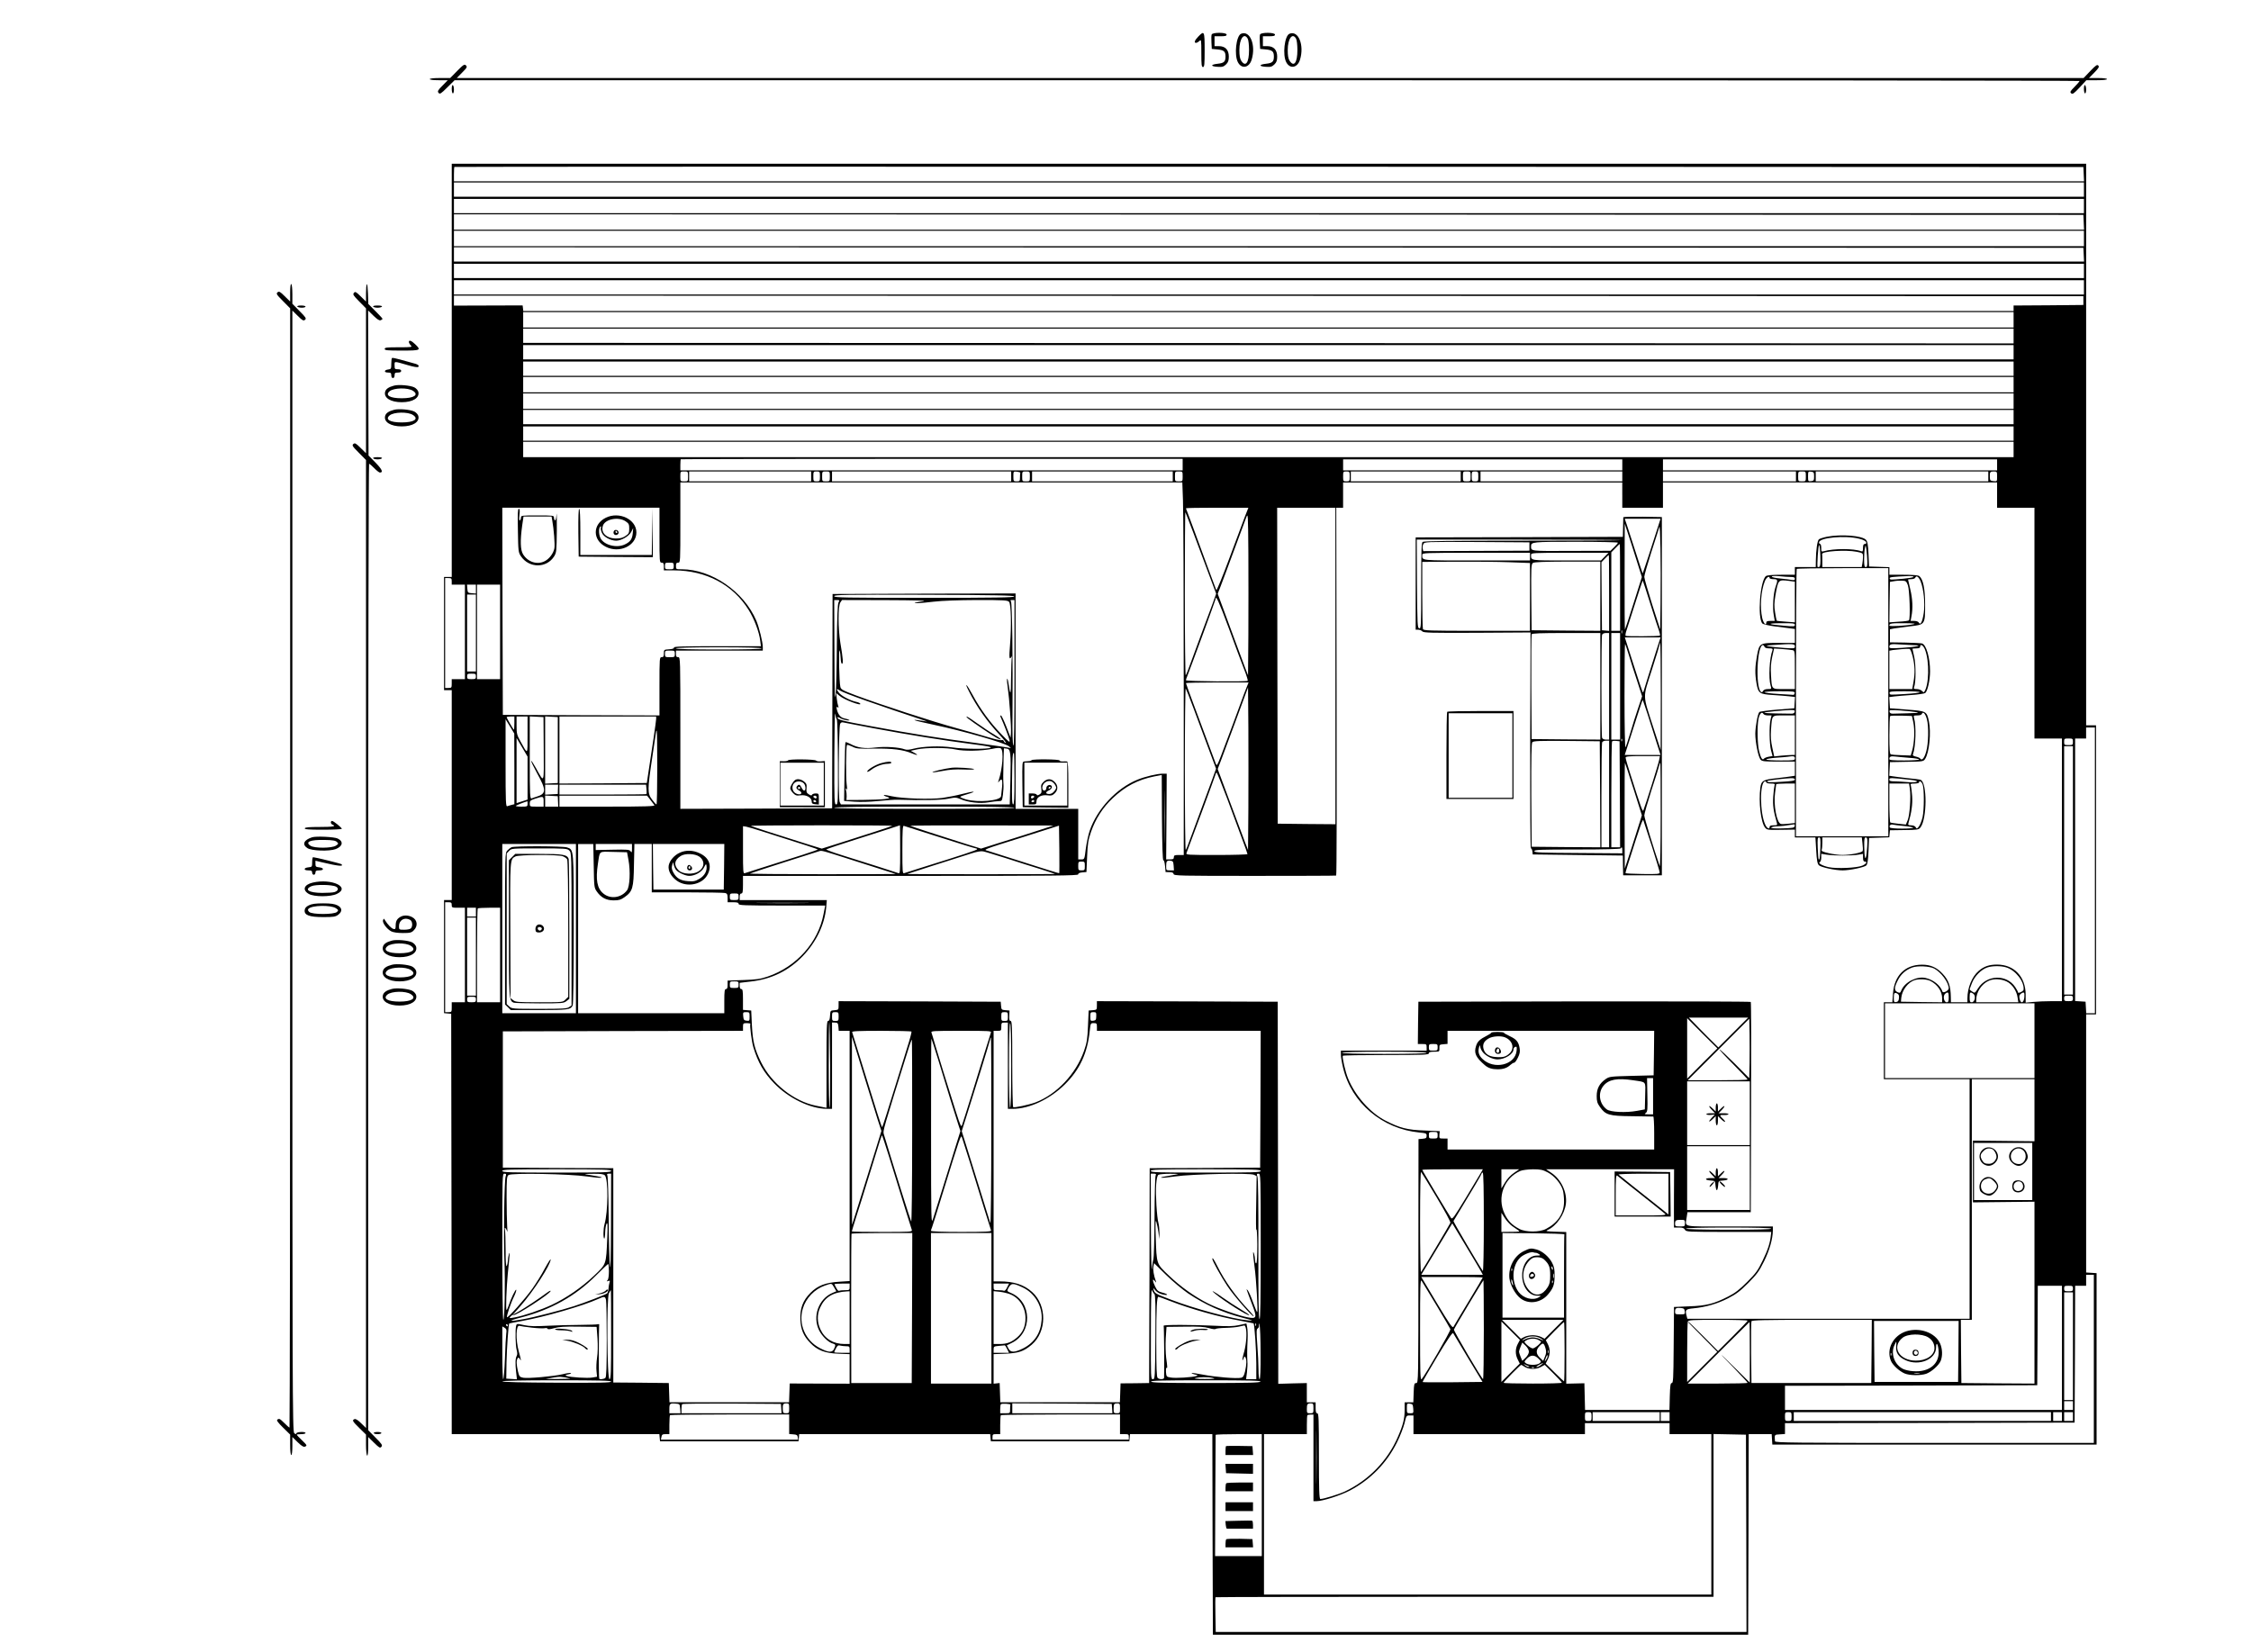 <?xml version="1.0" encoding="UTF-8" standalone="no"?> <svg xmlns="http://www.w3.org/2000/svg" version="1.0" width="2048pt" height="1503pt" viewBox="0 0 2048 1503" preserveAspectRatio="xMidYMid meet"><g transform="translate(0,1503) scale(0.1,-0.1)" fill="#000000" stroke="none"><path d="M10902 14697 c-33 -34 -41 -57 -20 -57 6 0 20 7 30 17 17 16 18 12 18 -110 0 -106 2 -127 15 -127 13 0 15 24 15 155 0 173 -3 179 -58 122z"></path><path d="M11024 14716 c-3 -7 -4 -40 -2 -72 l3 -59 53 -5 c58 -6 72 -18 72 -65 0 -46 -14 -59 -70 -65 -67 -7 -69 -24 -3 -28 45 -3 56 1 78 22 19 19 25 35 25 71 0 61 -32 95 -90 95 l-40 0 0 45 0 45 55 0 c42 0 55 3 55 15 0 21 -128 22 -136 1z"></path><path d="M11292 14723 c-45 -18 -65 -193 -29 -260 34 -64 103 -50 125 25 40 132 -15 268 -96 235z m60 -45 c7 -13 12 -58 12 -103 0 -115 -31 -159 -71 -98 -12 19 -17 47 -17 98 0 103 43 162 76 103z"></path><path d="M11464 14716 c-3 -7 -4 -40 -2 -72 l3 -59 53 -5 c58 -6 72 -18 72 -65 0 -46 -14 -59 -70 -65 -67 -7 -69 -24 -3 -28 45 -3 56 1 78 22 19 19 25 35 25 71 0 61 -32 95 -90 95 l-40 0 0 45 0 45 55 0 c42 0 55 3 55 15 0 21 -128 22 -136 1z"></path><path d="M11732 14723 c-45 -18 -65 -193 -29 -260 34 -64 103 -50 125 25 40 132 -15 268 -96 235z m60 -45 c7 -13 12 -58 12 -103 0 -115 -31 -159 -71 -98 -12 19 -17 47 -17 98 0 103 43 162 76 103z"></path><path d="M4160 14385 l-64 -65 -93 0 c-55 0 -93 -4 -93 -10 0 -6 34 -10 82 -10 l82 0 -49 -50 c-42 -42 -46 -51 -35 -65 12 -14 21 -9 79 49 l67 66 7392 0 c4065 0 7392 -3 7392 -7 0 -4 -20 -28 -46 -54 -39 -39 -43 -47 -30 -58 13 -11 25 -2 77 53 l61 66 94 0 c56 0 94 4 94 10 0 6 -34 10 -82 10 l-82 0 49 50 c39 40 46 52 36 63 -10 12 -22 4 -73 -49 l-61 -64 -7401 0 -7400 0 49 50 c44 44 48 52 34 65 -13 13 -22 8 -79 -50z"></path><path d="M4110 14221 c0 -23 5 -41 10 -41 6 0 10 15 10 34 0 19 -4 38 -10 41 -6 4 -10 -10 -10 -34z"></path><path d="M18960 14221 c0 -23 5 -41 10 -41 6 0 10 15 10 34 0 19 -4 38 -10 41 -6 4 -10 -10 -10 -34z"></path><path d="M4110 11660 l0 -1880 -35 0 -35 0 0 -515 0 -515 35 0 35 0 0 -955 0 -955 -35 0 -35 0 0 -514 0 -515 33 -3 32 -3 3 -1912 2 -1913 944 0 945 0 3 -32 3 -33 630 0 630 0 3 33 3 32 869 0 869 0 3 -32 3 -33 630 0 630 0 3 33 3 32 375 0 374 0 2 -912 3 -913 2435 0 2435 0 3 913 2 912 105 0 104 0 3 -48 3 -47 1475 0 1475 0 0 780 0 780 -47 3 -48 3 0 1175 0 1174 45 0 45 0 0 1315 0 1315 -45 0 -45 0 0 2555 0 2555 -7435 0 -7435 0 0 -1880z m14848 1785 l3 -65 -7416 0 -7415 0 0 63 c0 35 2 66 4 68 2 2 3338 3 7413 2 l7408 -3 3 -65z m2 -140 l0 -65 -7415 0 -7415 0 0 65 0 65 7415 0 7415 0 0 -65z m0 -150 l0 -65 -7415 0 -7415 0 0 65 0 65 7415 0 7415 0 0 -65z m-2 -147 l3 -68 -7416 0 -7415 0 0 70 0 70 7413 -2 7412 -3 3 -67z m2 -148 l0 -70 -7415 0 -7415 0 0 70 0 70 7415 0 7415 0 0 -70z m-2 -147 l3 -63 -7416 0 -7415 0 0 65 0 65 7413 -2 7412 -3 3 -62z m2 -148 l0 -65 -7415 0 -7415 0 0 65 0 65 7415 0 7415 0 0 -65z m0 -150 l0 -65 -7415 0 -7415 0 0 65 0 65 7415 0 7415 0 0 -65z m-5 -120 l0 -40 -317 -3 -318 -2 0 -25 0 -25 -6779 0 -6780 0 -3 26 -3 25 -312 -1 -313 -1 0 46 0 45 7413 -2 7412 -3 0 -40z m-635 -175 l0 -70 -6780 0 -6780 0 0 70 0 70 6780 0 6780 0 0 -70z m0 -147 l0 -68 -6780 3 -6780 2 0 65 0 65 6780 0 6780 0 0 -67z m0 -148 l0 -65 -6780 0 -6780 0 0 65 0 65 6780 0 6780 0 0 -65z m0 -150 l0 -65 -6780 0 -6780 0 0 65 0 65 6780 0 6780 0 0 -65z m0 -145 l0 -70 -6780 0 -6780 0 0 70 0 70 6780 0 6780 0 0 -70z m0 -150 l0 -70 -6780 0 -6780 0 0 70 0 70 6780 0 6780 0 0 -70z m0 -145 l0 -65 -6780 0 -6780 0 0 65 0 65 6780 0 6780 0 0 -65z m0 -150 l0 -65 -6780 0 -6780 0 0 65 0 65 6780 0 6780 0 0 -65z m0 -145 l0 -70 -6780 0 -6780 0 0 70 0 70 6780 0 6780 0 0 -70z m-7560 -137 l0 -53 -2285 0 -2285 0 0 48 c0 27 2 51 4 53 2 2 1031 4 2285 4 l2281 0 0 -52z m4000 -3 l0 -50 -1270 0 -1270 0 0 50 0 50 1270 0 1270 0 0 -50z m3410 0 l0 -50 -1520 0 -1520 0 0 50 0 50 1520 0 1520 0 0 -50z m-11910 -105 c0 -45 0 -45 -35 -45 -35 0 -35 0 -35 45 0 45 0 45 35 45 35 0 35 0 35 -45z m1120 0 l0 -45 -555 0 -555 0 0 45 0 45 555 0 555 0 0 -45z m80 0 c0 -43 -1 -45 -30 -45 -29 0 -30 2 -30 45 0 43 1 45 30 45 29 0 30 -2 30 -45z m90 0 c0 -45 0 -45 -35 -45 -35 0 -35 0 -35 45 0 45 0 45 35 45 35 0 35 0 35 -45z m1650 0 l0 -45 -815 0 -815 0 0 45 0 45 815 0 815 0 0 -45z m83 33 c-2 -5 -3 -24 -3 -43 0 -32 -2 -35 -30 -35 -29 0 -30 2 -30 46 0 45 0 45 33 42 17 -2 31 -6 30 -10z m87 -33 c0 -45 0 -45 -35 -45 -35 0 -35 0 -35 45 0 45 0 45 35 45 35 0 35 0 35 -45z m1300 0 l0 -45 -640 0 -640 0 0 45 0 45 640 0 640 0 0 -45z m90 0 c0 -45 0 -45 -35 -45 -35 0 -35 0 -35 45 0 45 0 45 35 45 35 0 35 0 35 -45z m1520 0 c0 -43 -1 -45 -30 -45 -29 0 -30 2 -30 45 0 43 1 45 30 45 29 0 30 -2 30 -45z m1010 0 l0 -45 -500 0 -500 0 0 45 0 45 500 0 500 0 0 -45z m90 0 c0 -45 0 -45 -35 -45 -35 0 -35 0 -35 45 0 45 0 45 35 45 35 0 35 0 35 -45z m70 0 c0 -43 -1 -45 -30 -45 -29 0 -30 2 -30 45 0 43 1 45 30 45 29 0 30 -2 30 -45z m1310 0 l0 -45 -645 0 -645 0 0 45 0 45 645 0 645 0 0 -45z m1580 0 l0 -45 -605 0 -605 0 0 45 0 45 605 0 605 0 0 -45z m90 0 c0 -45 0 -45 -35 -45 -35 0 -35 0 -35 45 0 45 0 45 35 45 35 0 35 0 35 -45z m75 0 c0 -36 -3 -40 -27 -43 -27 -3 -28 -2 -28 43 0 45 1 46 28 43 24 -3 27 -7 27 -43z m1585 0 l0 -45 -785 0 -785 0 0 45 0 45 785 0 785 0 0 -45z m80 -1 c0 -45 0 -45 -32 -42 -30 3 -33 6 -34 38 -1 46 2 50 37 50 28 0 29 -2 29 -46z m-7407 -221 c4 -91 7 -854 7 -1695 l0 -1528 -45 0 c-38 0 -45 -3 -45 -20 0 -16 -7 -20 -35 -20 l-35 0 3 390 2 390 -37 0 c-50 0 -159 -26 -230 -55 -189 -77 -365 -265 -433 -462 -13 -37 -29 -112 -36 -165 -12 -98 -12 -98 -41 -98 l-28 0 0 230 0 230 -285 0 -285 0 0 980 0 980 -832 -2 -833 -3 -2 -975 -2 -975 -691 -3 -690 -2 0 690 c0 683 0 690 -20 690 -16 0 -20 7 -20 30 l0 30 395 0 395 0 0 33 c0 44 -34 181 -59 240 -114 265 -406 466 -678 467 -52 0 -53 0 -53 30 0 23 4 30 20 30 20 0 20 7 20 365 l0 365 2283 0 2284 0 6 -167z m3997 52 l0 -115 185 0 185 0 0 115 0 115 1520 0 1520 0 0 -115 0 -115 170 0 170 0 0 -1050 0 -1050 125 0 125 0 0 -1195 0 -1195 -97 0 c-54 0 -128 -3 -165 -7 l-68 -6 0 74 c-1 162 -105 272 -260 272 -72 0 -119 -16 -168 -58 -60 -51 -102 -153 -102 -250 l0 -35 -75 0 -75 0 -1 48 c-1 99 -20 153 -73 210 -53 58 -112 85 -190 84 -153 0 -252 -99 -263 -263 l-6 -79 -38 0 -39 0 0 -350 0 -350 390 0 390 0 0 -1090 0 -1090 -1284 0 -1284 0 -6 23 c-16 59 -11 65 62 72 111 11 217 41 314 91 76 39 110 65 185 140 78 79 98 106 142 195 51 102 80 206 81 282 l0 37 -395 0 c-446 0 -401 -10 -389 84 l7 46 288 0 288 0 3 953 c2 523 1 955 -3 960 -3 4 -684 6 -1515 5 l-1509 -3 -3 -192 -2 -193 40 0 c38 0 40 -2 40 -30 l0 -30 -390 0 -390 0 0 -37 c0 -21 9 -75 20 -120 76 -318 356 -555 693 -588 62 -6 67 -8 67 -30 0 -20 -6 -24 -37 -27 l-37 -3 -1 -1110 c0 -1103 0 -1110 -20 -1110 -18 0 -20 -8 -23 -87 l-3 -88 -39 0 -40 0 0 -66 c0 -82 -13 -136 -60 -245 -94 -220 -267 -398 -485 -501 -59 -27 -190 -67 -222 -68 -10 0 -13 85 -13 390 0 340 -2 390 -15 390 -11 0 -15 12 -15 50 l0 50 -40 0 -40 0 0 88 0 87 -130 -3 -130 -4 -2 1739 -3 1738 -822 3 -823 2 0 -39 c0 -39 -1 -40 -37 -43 l-38 -3 -6 -140 c-5 -120 -10 -152 -36 -227 -73 -209 -249 -396 -442 -469 -62 -23 -191 -50 -203 -43 -4 3 -8 180 -8 395 0 333 -2 389 -15 389 -10 0 -14 12 -12 48 l2 47 -37 3 c-35 3 -37 5 -40 40 l-3 37 -737 3 -738 2 0 -39 c0 -39 -1 -40 -37 -43 -38 -3 -38 -3 -41 -50 -2 -34 -7 -48 -18 -48 -12 0 -14 -57 -14 -395 l0 -395 -22 4 c-13 3 -47 10 -75 15 -199 40 -403 202 -498 395 -60 122 -76 187 -84 341 l-6 130 -37 3 -38 3 0 95 c0 77 -3 94 -15 94 -10 0 -15 10 -15 29 l0 28 101 12 c189 21 345 98 474 232 122 128 197 284 212 440 l6 69 -397 0 -396 0 0 30 c0 20 5 30 15 30 12 0 15 16 15 80 l0 80 1525 0 c1320 0 1525 2 1525 14 0 10 13 16 38 18 l37 3 6 140 c5 120 10 152 36 227 41 117 107 221 197 305 113 108 231 169 378 198 l68 13 2 -389 c2 -253 6 -388 13 -387 6 2 12 -22 15 -52 l5 -55 35 -1 c25 0 36 -5 38 -17 3 -16 55 -17 738 -17 404 0 737 1 741 3 5 1 6 755 4 1675 l-3 1672 31 0 31 0 0 115 0 115 1270 0 1270 0 0 -115z m-8760 -365 c0 -243 1 -250 20 -250 16 0 20 -7 20 -35 l0 -35 93 0 c292 -1 537 -131 679 -361 50 -80 96 -202 105 -280 l6 -49 -397 0 c-311 0 -395 -3 -394 -12 2 -9 -13 -14 -44 -16 -47 -3 -48 -4 -48 -38 0 -27 -4 -34 -20 -34 -19 0 -20 -7 -20 -265 l0 -265 -712 2 -713 3 -3 943 -2 942 715 0 715 0 0 -250z m5324 163 c-18 -49 -83 -221 -143 -383 -60 -162 -112 -288 -115 -280 -3 8 -39 105 -80 215 -41 110 -97 263 -125 340 -28 77 -56 150 -61 163 -6 13 -10 25 -10 27 0 3 128 5 284 5 l284 0 -34 -87z m826 -1353 l0 -1440 -262 2 -263 3 -3 1438 -2 1437 265 0 265 0 0 -1440z m-1290 1205 c39 -105 101 -270 138 -369 l67 -178 -31 -87 c-18 -47 -62 -167 -99 -266 -37 -99 -83 -225 -103 -280 -19 -55 -39 -104 -44 -110 -4 -5 -8 328 -8 740 0 411 2 746 5 744 2 -3 36 -90 75 -194z m498 -917 l-3 -373 -27 70 c-15 39 -57 151 -93 250 -36 99 -86 234 -111 301 l-45 121 25 64 c14 35 68 181 121 324 53 143 104 280 113 305 17 44 17 36 20 -322 1 -201 1 -534 0 -740z m-5228 622 c0 -28 -2 -30 -40 -30 -38 0 -40 2 -40 30 0 28 2 30 40 30 38 0 40 -2 40 -30z m-2020 -140 l0 -30 60 0 60 0 0 -430 0 -430 -60 0 -60 0 0 -40 c0 -38 -2 -40 -30 -40 l-30 0 0 500 0 500 30 0 c27 0 30 -3 30 -30z m220 -71 l0 -40 -37 3 c-36 3 -38 5 -41 41 l-3 37 40 0 41 0 0 -41z m220 -389 l0 -430 -105 0 -105 0 0 430 0 430 105 0 105 0 0 -430z m-220 -10 l0 -350 -40 0 -40 0 0 350 0 350 40 0 40 0 0 -350z m4898 333 c3 -10 -165 -13 -817 -13 -725 0 -821 2 -821 15 0 13 95 15 817 13 642 -2 817 -6 821 -15z m1952 -290 c56 -153 119 -322 140 -375 21 -53 35 -100 32 -103 -10 -10 -562 -5 -562 5 0 5 4 19 10 32 25 61 260 699 260 708 0 42 31 -27 120 -267z m-3551 235 c-8 -16 -13 -129 -15 -383 -1 -198 -6 -403 -11 -455 -8 -72 -10 18 -11 383 l-2 477 25 0 c23 0 25 -2 14 -22z m772 11 c-34 -4 -68 -10 -75 -13 -22 -9 51 -5 169 9 77 9 219 14 396 15 245 0 278 -2 290 -17 18 -20 22 -217 9 -387 -10 -121 -8 -143 11 -116 9 12 10 12 5 -3 -3 -10 -6 -94 -7 -185 -1 -163 -6 -172 -24 -47 -4 28 -10 44 -12 38 -3 -7 0 -43 6 -80 14 -95 33 -359 29 -412 l-3 -44 -39 101 c-22 56 -44 102 -49 102 -5 0 -7 -6 -4 -12 29 -63 77 -189 82 -213 5 -26 -4 -20 -77 57 -99 102 -189 225 -259 355 -53 99 -80 124 -33 32 70 -139 165 -274 279 -396 37 -40 62 -73 56 -73 -7 0 -14 7 -18 16 -3 9 -12 13 -21 9 -8 -3 -58 8 -111 24 -53 16 -188 55 -301 86 -225 62 -684 212 -907 295 -125 47 -142 56 -147 79 -11 43 -17 359 -7 331 5 -14 9 -46 10 -72 1 -28 6 -48 12 -48 13 0 9 49 -15 190 -21 128 -22 337 0 368 l15 22 402 -1 c261 -1 380 -4 338 -10z m829 -656 c0 -454 -3 -664 -10 -657 -7 7 -10 111 -8 295 4 487 -3 1003 -14 1017 -8 9 -5 12 11 12 l21 0 0 -667z m-2300 227 c0 -6 -137 -10 -390 -10 -253 0 -390 4 -390 10 0 6 137 10 390 10 253 0 390 -4 390 -10z m-790 -50 c0 -29 -2 -30 -45 -30 -43 0 -45 1 -45 30 0 29 2 30 45 30 43 0 45 -1 45 -30z m-1810 -205 c0 -22 -4 -25 -40 -25 -36 0 -40 3 -40 25 0 23 4 25 40 25 36 0 40 -2 40 -25z m7009 -107 c-12 -29 -29 -75 -39 -103 -20 -57 -133 -361 -190 -510 -35 -91 -39 -98 -48 -75 -12 32 -120 321 -206 552 -36 97 -66 179 -66 182 0 3 128 6 285 6 l285 0 -21 -52z m-482 -178 c34 -91 94 -253 134 -360 l73 -195 -36 -100 c-20 -55 -64 -174 -98 -265 -34 -91 -78 -210 -98 -265 -19 -55 -39 -104 -44 -110 -4 -5 -8 326 -8 735 0 409 4 740 8 735 4 -6 36 -84 69 -175z m501 -922 l-3 -373 -27 70 c-15 39 -77 204 -138 369 l-111 298 35 92 c35 93 175 469 217 586 l24 65 3 -367 c1 -201 1 -534 0 -740z m-3715 1078 c36 -24 348 -134 787 -279 15 -4 -12 -1 -80 10 -19 3 -32 3 -29 0 3 -4 79 -22 170 -41 279 -59 650 -165 690 -198 13 -11 19 -17 13 -15 -5 3 -149 24 -320 47 -355 47 -558 80 -944 151 -272 50 -310 60 -310 80 0 5 10 3 23 -5 12 -8 40 -17 62 -20 44 -7 23 8 -27 18 -30 7 -53 35 -64 80 -5 23 -4 27 6 21 10 -6 12 -4 6 11 -4 10 -10 41 -13 68 l-5 49 31 -25 c42 -36 203 -96 188 -71 -4 6 -19 13 -35 16 -58 12 -139 55 -161 86 -25 34 -22 38 12 17z m-29 -264 c5 -8 9 -185 10 -393 1 -355 0 -379 -16 -379 -17 0 -18 27 -17 433 1 237 4 414 8 392 4 -22 10 -46 15 -53z m-2934 -32 c0 -33 -2 -60 -4 -60 -5 0 -66 105 -66 114 0 3 16 6 35 6 l35 0 0 -60z m120 -107 c0 -187 4 -183 -63 -62 -34 61 -37 72 -37 147 l0 82 50 0 50 0 0 -167z m147 -128 c2 -325 7 -313 -69 -177 -22 40 -42 71 -45 68 -3 -3 22 -54 54 -113 85 -153 84 -186 -6 -213 -14 -4 -34 -11 -43 -15 -16 -7 -18 17 -18 369 l0 377 63 -3 62 -3 2 -290z m128 -10 l0 -300 -57 -3 -58 -3 0 306 0 306 58 -3 57 -3 0 -300z m895 284 c0 -19 -36 -268 -73 -504 l-12 -80 -398 -3 -397 -2 0 305 0 305 440 0 440 0 0 -21z m-1290 -455 l0 -322 -24 -6 c-13 -3 -31 -9 -40 -12 -14 -6 -16 32 -16 392 l0 399 40 -65 39 -65 1 -321z m3280 367 c303 -57 635 -110 892 -143 126 -16 173 -25 161 -32 -26 -14 -247 -13 -350 3 -107 16 -268 10 -352 -12 -36 -10 -63 -12 -78 -6 -53 20 -183 28 -268 17 -96 -12 -163 -3 -229 33 -21 11 -41 18 -44 15 -2 -3 -6 -125 -8 -270 l-4 -264 93 -7 c56 -4 141 -2 217 6 69 7 149 13 178 12 240 -7 394 -4 458 9 65 13 74 13 114 -4 69 -30 178 -42 253 -29 35 6 77 11 94 11 29 0 30 2 38 58 4 31 7 75 5 97 -3 42 -3 83 1 233 l3 93 25 -3 c36 -4 40 -35 34 -289 l-6 -219 -768 0 -768 0 -11 21 c-14 24 -9 683 4 712 6 13 16 17 30 13 11 -3 140 -27 286 -55z m11100 -1291 l0 -1300 -39 0 -40 0 -3 53 -3 52 -47 3 -48 3 0 1195 0 1194 50 0 50 0 0 50 0 50 40 0 40 0 0 -1300z m-13080 935 c0 -184 -3 -335 -7 -335 -5 0 -23 20 -40 44 -43 56 -43 88 2 387 19 129 35 235 35 236 0 2 2 3 5 3 3 0 5 -151 5 -335z m-1180 -96 l0 -195 -50 -16 -50 -16 0 296 0 297 50 -85 50 -85 0 -196z m14060 331 c0 -28 -2 -30 -40 -30 -38 0 -40 2 -40 30 0 28 2 30 40 30 38 0 40 -2 40 -30z m-10904 -62 c165 2 261 -10 340 -43 50 -21 66 -18 24 4 l-34 19 59 13 c78 17 274 17 350 -1 73 -17 234 -14 329 5 51 11 73 12 83 4 26 -23 15 -182 -22 -294 -6 -20 -6 -20 9 -1 28 35 32 -1 14 -139 -6 -42 -209 -60 -320 -29 -33 10 -55 20 -51 24 4 4 34 15 67 24 95 28 57 29 -47 2 -53 -14 -135 -30 -184 -37 -110 -14 -362 -6 -457 15 -38 9 -72 14 -74 11 -3 -2 3 -7 12 -10 49 -16 49 -19 -4 -26 -30 -4 -121 -7 -202 -8 l-147 -1 2 33 c1 17 -2 43 -6 57 -7 19 -6 22 3 10 8 -11 9 0 3 45 -8 60 -6 342 3 356 2 4 23 -3 47 -14 39 -20 55 -22 203 -19z m10904 -1108 l0 -1130 -40 0 -40 0 0 1130 0 1130 40 0 40 0 0 -1130z m-9630 835 c0 -181 -3 -235 -12 -235 -10 0 -12 50 -10 222 2 213 5 248 17 248 3 0 5 -106 5 -235z m1935 -182 c48 -131 110 -296 136 -367 27 -71 49 -133 49 -138 0 -4 -126 -8 -281 -8 -264 0 -281 1 -274 18 49 127 256 687 261 706 3 14 9 26 13 26 4 0 47 -107 96 -237z m-568 -360 c-1 -109 -2 -22 -2 192 0 215 1 304 2 198 2 -105 2 -281 0 -390z m-5521 445 l-1 -43 -57 -3 -58 -3 0 46 0 45 59 0 59 0 -2 -42z m806 1 c2 -22 2 -42 -1 -45 -2 -2 -181 -4 -398 -4 l-393 0 0 45 0 45 394 0 394 0 4 -41z m-805 -111 l2 -48 -59 0 -60 0 0 50 0 51 58 -3 57 -3 2 -47z m839 15 c17 -21 34 -44 38 -50 6 -10 -83 -13 -428 -13 l-436 0 0 50 0 50 398 0 399 0 29 -37z m-970 -18 l0 -45 -63 0 c-62 0 -63 0 -63 28 0 25 6 30 48 44 75 25 79 24 78 -27z m-146 -20 c0 -24 -3 -25 -57 -25 -31 0 -53 3 -49 8 6 5 67 30 104 41 1 1 2 -10 2 -24z m4430 -35 c0 -7 -280 -10 -820 -10 -540 0 -820 3 -820 10 0 7 280 10 820 10 540 0 820 -3 820 -10z m-1111 -164 c-4 -5 -252 -85 -508 -166 l-134 -42 -136 42 c-266 83 -505 161 -510 165 -2 3 287 5 644 5 357 0 646 -2 644 -4z m71 -217 c0 -207 -1 -221 -17 -214 -21 8 -307 99 -515 164 -81 25 -144 49 -140 52 4 4 138 49 297 99 160 51 308 98 330 106 22 7 41 13 43 14 1 0 2 -99 2 -221z m361 112 c174 -56 321 -101 328 -101 6 0 11 -4 11 -8 0 -7 -129 -50 -505 -167 -77 -24 -148 -47 -157 -50 -17 -7 -18 7 -18 214 0 172 3 219 13 216 6 -2 154 -49 328 -104z m914 68 c-66 -22 -214 -69 -330 -105 l-209 -66 -136 42 c-223 70 -505 162 -509 166 -2 2 290 4 650 3 l654 -1 -120 -39z m172 -395 c-1 -2 -140 41 -307 95 -168 53 -321 102 -340 108 -45 13 -66 5 325 128 l320 102 3 -215 c1 -118 1 -216 -1 -218z m-2712 384 c415 -131 515 -164 515 -168 0 -5 -191 -67 -505 -165 -77 -24 -148 -47 -157 -50 -17 -7 -18 7 -18 210 l0 217 28 -4 c15 -3 77 -21 137 -40z m-1685 -888 l0 -770 -335 0 -335 0 0 770 0 770 335 0 335 0 0 -770z m162 572 c3 -190 4 -200 27 -233 39 -57 87 -82 154 -82 48 0 65 5 99 29 74 52 83 82 86 297 l4 187 79 0 79 0 0 -220 0 -220 323 0 c177 0 332 -3 345 -6 18 -5 22 -13 22 -45 l0 -39 50 0 c38 0 50 -4 50 -15 0 -13 50 -15 394 -15 l394 0 -15 -77 c-49 -259 -247 -480 -508 -569 -68 -23 -102 -28 -222 -32 l-143 -5 0 -38 c0 -28 -4 -39 -15 -39 -12 0 -15 -19 -15 -110 l0 -110 -665 0 -665 0 0 770 0 770 69 0 69 0 4 -198z m348 156 c0 -36 -2 -40 -13 -24 -11 15 -29 17 -165 14 l-152 -3 0 28 0 27 165 0 165 0 0 -42z m838 -165 l-3 -208 -320 0 -320 0 -3 208 -2 207 325 0 325 0 -2 -207z m1127 73 c127 -40 276 -88 333 -106 56 -17 102 -33 102 -33 0 -1 -301 -2 -669 -2 -368 0 -664 3 -658 6 7 4 149 50 317 104 168 53 310 98 315 100 21 7 35 3 260 -69z m1440 4 c99 -32 240 -77 313 -99 72 -23 132 -43 132 -44 0 -1 -303 -2 -674 -2 -371 0 -674 1 -673 2 2 1 449 145 587 188 46 15 87 22 105 18 17 -3 111 -32 210 -63z m-3437 -15 c19 -102 12 -243 -13 -276 -51 -69 -150 -83 -214 -31 -59 47 -73 126 -51 272 19 123 3 111 143 108 l122 -3 13 -70z m4960 -52 l3 -43 -35 0 c-35 0 -36 1 -36 38 0 46 6 54 40 50 22 -3 25 -8 28 -45z m-808 -3 c0 -38 -2 -40 -30 -40 -28 0 -30 2 -30 40 0 38 2 40 30 40 28 0 30 -2 30 -40z m-3150 -280 c0 -28 -2 -30 -40 -30 -38 0 -40 2 -40 30 0 28 2 30 40 30 38 0 40 -2 40 -30z m-2610 -75 c0 -24 3 -25 60 -25 l60 0 0 -430 0 -430 -60 0 -60 0 0 -45 c0 -43 -1 -45 -30 -45 l-30 0 0 500 0 500 30 0 c25 0 30 -4 30 -25z m3208 18 c-109 -2 -287 -2 -395 0 -109 1 -20 2 197 2 217 0 306 -1 198 -2z m-2988 -83 l0 -40 -40 0 -40 0 0 40 0 40 40 0 40 0 0 -40z m220 -390 l0 -430 -105 0 -105 0 0 424 c0 232 3 426 7 430 3 3 51 6 105 6 l98 0 0 -430z m-220 -15 l0 -355 -40 0 -40 0 0 355 0 355 40 0 40 0 0 -355z m13267 -108 c63 -33 132 -126 133 -180 0 -21 -51 -48 -57 -30 -19 57 -83 108 -154 124 -79 18 -188 -37 -219 -110 -11 -27 -14 -29 -36 -19 -31 14 -31 41 2 106 28 57 72 96 131 118 48 18 157 13 200 -9z m654 11 c86 -25 168 -130 160 -204 -1 -14 -51 -37 -51 -24 0 6 -11 28 -25 48 -79 119 -260 113 -339 -12 -28 -44 -29 -45 -52 -29 -13 8 -24 17 -24 19 0 2 9 28 21 58 23 62 86 126 141 143 45 15 123 15 169 1z m-688 -124 c66 -34 107 -95 107 -159 l0 -35 -187 2 -188 3 3 35 c7 71 63 144 124 162 43 12 109 8 141 -8z m694 -5 c50 -24 92 -86 100 -149 l6 -40 -192 0 -191 0 0 23 c0 69 50 145 115 173 45 20 113 17 162 -7z m-11537 -29 c0 -28 -2 -30 -40 -30 -38 0 -40 2 -40 30 0 28 2 30 40 30 38 0 40 -2 40 -30z m10557 -123 c-2 -24 -9 -33 -25 -35 -19 -3 -22 1 -22 36 0 46 6 55 32 41 14 -8 18 -19 15 -42z m453 8 c0 -37 -3 -45 -19 -45 -26 0 -36 60 -13 78 26 20 32 14 32 -33z m224 32 c25 -18 14 -77 -15 -77 -16 0 -19 7 -19 45 0 48 5 53 34 32z m464 -29 c-4 -55 -33 -66 -43 -17 -6 25 -3 35 11 46 29 21 35 15 32 -29z m442 -13 c0 -22 -4 -25 -40 -25 -36 0 -40 3 -40 25 0 23 4 25 40 25 36 0 40 -2 40 -25z m-14530 -10 c0 -22 -4 -25 -40 -25 -36 0 -40 3 -40 25 0 23 4 25 40 25 36 0 40 -2 40 -25z m14180 -375 l0 -340 -680 0 -680 0 0 340 0 340 680 0 680 0 0 -340z m-11690 219 c0 -38 -1 -40 -27 -37 -24 3 -28 8 -31 41 -3 35 -2 37 27 37 30 0 31 -2 31 -41z m810 1 c0 -38 -2 -40 -30 -40 -28 0 -30 2 -30 40 0 38 2 40 30 40 28 0 30 -2 30 -40z m1540 0 c0 -38 -2 -40 -30 -40 -28 0 -30 2 -30 40 0 38 2 40 30 40 28 0 30 -2 30 -40z m804 3 c-1 -33 -4 -38 -27 -41 -25 -3 -27 -1 -27 37 0 38 2 41 28 41 25 0 27 -3 26 -37z m5795 -149 l-135 -135 -100 99 c-54 55 -115 116 -133 136 l-35 36 269 0 270 0 -136 -136z m-282 -281 l-137 -138 0 275 0 275 137 -138 138 -137 -138 -137z m431 2 l-3 -136 -130 131 c-71 71 -134 130 -140 130 -5 0 50 -60 123 -133 72 -73 132 -136 132 -140 0 -4 -123 -7 -272 -7 l-273 0 280 280 280 280 3 -135 c1 -74 1 -196 0 -270z m-8365 -19 c1 -212 -1 -386 -5 -386 -5 0 -8 176 -8 392 0 215 2 389 5 386 3 -3 6 -179 8 -392z m75 351 l3 -37 50 0 49 0 0 -1138 0 -1139 -94 -6 c-126 -8 -196 -35 -262 -101 -70 -70 -97 -143 -92 -246 4 -89 29 -148 90 -210 64 -67 134 -94 256 -98 l102 -4 0 -134 0 -135 -272 1 -273 1 -3 -85 -3 -86 -544 0 -544 0 -3 88 -3 87 -252 3 -253 2 0 975 0 975 -502 2 -503 3 0 620 0 620 1093 3 1092 2 0 35 c0 33 2 35 36 35 19 0 33 -3 31 -7 -7 -13 12 -163 27 -212 42 -138 95 -231 190 -329 130 -135 328 -231 479 -232 l47 0 0 393 0 393 28 -1 c24 -1 27 -6 30 -38z m1542 -354 l0 -393 44 0 c151 0 337 87 474 222 136 134 207 287 227 491 7 66 8 67 36 67 26 0 29 -3 29 -35 l0 -35 745 0 745 0 -2 -622 -3 -623 -502 -3 -503 -2 -2 -978 -3 -977 -130 -2 -130 -1 -3 -86 -3 -86 -544 0 -544 0 -3 88 -3 87 -27 -3 -28 -3 0 134 0 135 108 4 c119 5 167 21 239 82 137 118 140 356 4 479 -74 67 -166 97 -298 97 l-53 0 0 1140 0 1140 35 0 c33 0 35 2 35 33 0 40 1 42 34 42 l26 0 0 -392z m30 2 c0 -250 -4 -385 -10 -385 -6 0 -10 135 -10 385 0 250 4 385 10 385 6 0 10 -135 10 -385z m-907 308 c2 -5 -15 -71 -40 -148 -24 -77 -61 -196 -82 -265 -92 -298 -141 -453 -145 -457 -2 -2 -20 49 -40 114 -21 65 -59 188 -85 273 -27 85 -70 225 -96 310 -26 85 -50 161 -52 168 -4 9 53 12 265 12 149 0 273 -3 275 -7z m722 -10 c-3 -10 -24 -74 -45 -143 -60 -198 -208 -674 -218 -700 -7 -19 -16 1 -54 121 -79 248 -166 530 -192 619 -13 47 -28 93 -31 103 -7 16 10 17 270 17 260 0 277 -1 270 -17z m6033 -185 l-3 -203 -201 -5 c-191 -5 -202 -6 -235 -29 -57 -39 -82 -87 -82 -154 0 -48 5 -65 29 -99 52 -74 82 -83 294 -85 101 -2 188 -3 192 -3 4 0 8 -67 8 -150 l0 -150 -940 0 -940 0 0 50 0 50 -38 0 c-37 0 -38 1 -36 34 l3 33 -137 6 c-157 5 -227 23 -357 90 -140 72 -277 228 -340 384 -25 61 -55 193 -48 206 2 4 179 7 394 7 339 0 389 2 389 15 0 11 12 15 48 15 49 0 49 0 48 33 -1 30 1 32 37 35 l37 3 0 60 0 59 940 0 940 0 -2 -202z m-7173 -253 c42 -137 92 -296 110 -353 l34 -103 -50 -162 c-28 -89 -73 -232 -99 -317 -27 -85 -64 -204 -83 -265 l-35 -110 -1 855 0 855 24 -75 c13 -41 58 -187 100 -325z m1144 -462 c0 -475 -4 -847 -9 -833 -5 14 -43 138 -85 275 -42 138 -99 320 -126 406 l-49 156 49 154 c68 213 199 638 207 672 3 15 8 27 10 27 2 0 4 -386 3 -857z m-484 657 c31 -102 81 -264 110 -360 30 -96 63 -201 74 -234 l19 -58 -43 -137 c-23 -75 -75 -242 -115 -371 -40 -129 -81 -260 -91 -290 -17 -54 -18 -39 -18 794 -1 467 1 847 3 845 2 -2 29 -87 61 -189z m-236 -657 c0 -499 -4 -830 -9 -818 -10 22 -148 461 -249 795 -9 30 -11 25 231 798 11 34 22 62 24 62 2 0 4 -377 3 -837z m4781 767 c0 -28 -2 -30 -40 -30 -38 0 -40 2 -40 30 0 28 2 30 40 30 38 0 40 -2 40 -30z m-100 -50 c0 -6 -135 -10 -385 -10 -250 0 -385 4 -385 10 0 6 135 10 385 10 250 0 385 -4 385 -10z m2060 -395 l0 -165 -42 0 c-36 0 -40 2 -24 13 15 11 17 29 14 165 l-3 152 28 0 27 0 0 -165z m-180 145 c123 -19 111 -3 108 -143 l-3 -122 -70 -13 c-102 -19 -243 -12 -276 13 -69 51 -83 150 -31 214 47 59 126 73 272 51z m3650 -272 l0 -283 -280 3 -280 3 0 -281 0 -281 280 3 280 3 0 -828 0 -827 -332 2 -333 3 -3 288 -2 287 50 0 50 0 0 1095 0 1095 285 0 285 0 0 -282z m-2590 -28 l0 -290 -285 0 -285 0 0 290 0 290 285 0 285 0 0 -290z m-2840 -200 c0 -28 -2 -30 -40 -30 -38 0 -40 2 -40 30 0 28 2 30 40 30 38 0 40 -2 40 -30z m-4991 -196 c33 -104 66 -211 74 -239 8 -27 40 -131 71 -230 31 -99 59 -188 62 -197 5 -17 -12 -18 -270 -18 -152 0 -276 2 -276 5 0 3 18 61 39 128 22 67 76 241 121 387 106 345 111 362 116 357 2 -2 30 -89 63 -193z m741 -69 c37 -121 94 -303 125 -405 32 -102 60 -191 62 -197 4 -10 -54 -13 -271 -13 -168 0 -276 4 -276 10 0 5 4 19 10 32 5 13 46 142 90 288 170 551 172 557 182 530 5 -14 40 -124 78 -245z m9660 -65 l0 -260 -265 0 -265 0 0 260 0 260 265 0 265 0 0 -260z m-2570 -60 l0 -290 -285 0 -285 0 0 290 0 290 285 0 285 0 0 -290z m-10360 65 c0 -13 -62 -15 -495 -15 -433 0 -495 2 -495 15 0 13 62 15 495 15 433 0 495 -2 495 -15z m5910 0 c0 -13 -62 -15 -500 -15 -438 0 -500 2 -500 15 0 13 62 15 500 15 438 0 500 -2 500 -15z m2008 -9 c-7 -13 -69 -116 -138 -230 -111 -183 -126 -204 -138 -189 -19 26 -262 431 -262 438 0 3 124 5 275 5 l276 0 -13 -24z m296 -9 c-30 -20 -62 -55 -81 -87 l-33 -54 0 87 0 87 81 0 81 0 -48 -33z m307 5 c60 -31 120 -101 138 -162 6 -20 11 -66 11 -102 0 -108 -56 -194 -163 -250 -59 -32 -184 -32 -243 -1 -68 36 -105 74 -135 138 -71 149 -6 325 143 390 19 8 66 14 114 15 70 0 89 -4 135 -28z m1149 -194 c0 -123 -1 -242 0 -265 l0 -43 45 0 c34 0 47 -5 55 -20 10 -19 22 -20 398 -20 l387 0 -3 -27 c-7 -73 -28 -137 -75 -233 -44 -92 -62 -116 -141 -195 -69 -69 -110 -101 -171 -132 -131 -67 -200 -85 -357 -90 l-138 -6 0 -41 c-1 -22 -2 -178 -3 -346 -2 -263 -4 -305 -17 -305 -12 0 -15 -22 -18 -122 l-3 -123 -384 0 -384 0 -3 122 -3 121 -82 -2 -83 -2 0 690 0 690 -97 3 c-83 3 -94 5 -73 15 82 38 155 143 167 241 12 104 -44 221 -133 280 l-47 32 582 0 582 0 -1 -222z m-2160 -32 c74 -123 129 -225 126 -233 -8 -19 -256 -435 -267 -448 -5 -5 -9 189 -9 455 0 291 4 460 9 455 6 -6 69 -108 141 -229z m430 -228 c0 -252 -4 -448 -9 -443 -19 23 -270 448 -267 454 174 286 256 425 256 432 0 5 5 9 10 9 7 0 10 -157 10 -452z m-8900 415 c-12 -40 -19 -547 -11 -758 9 -206 2 -545 -10 -545 -5 0 -9 299 -9 665 0 652 0 665 19 665 17 0 19 -4 11 -27z m739 2 c62 -9 120 -14 130 -12 16 4 -2 8 -109 26 -54 8 -54 9 37 10 69 1 95 -3 106 -14 32 -31 30 -332 -3 -445 -12 -41 -13 -130 -2 -130 4 0 8 27 8 59 1 32 7 67 13 77 9 15 11 -14 6 -131 -11 -247 -7 -235 -120 -343 -113 -107 -252 -203 -386 -266 -103 -48 -254 -99 -337 -114 -51 -9 -52 -9 -36 9 9 10 21 16 26 13 18 -11 338 196 338 219 0 5 -15 -2 -32 -15 -70 -52 -196 -136 -253 -169 l-60 -33 70 79 c118 134 275 377 275 425 0 8 -24 -29 -53 -82 -28 -54 -80 -137 -114 -185 -64 -90 -222 -268 -230 -259 -7 7 35 132 64 189 13 27 22 54 20 60 -5 13 -50 -82 -70 -145 -7 -21 -15 -38 -18 -38 -9 0 -1 206 11 330 19 185 20 206 11 180 -5 -14 -10 -41 -10 -60 -1 -19 -6 -42 -11 -50 -6 -10 -10 38 -10 145 0 88 -3 171 -6 185 -8 30 11 16 20 -15 3 -11 3 12 0 50 -2 39 -5 155 -5 260 0 171 2 191 18 203 26 20 554 10 712 -13z m220 -432 c-1 -311 -5 -434 -10 -383 -5 41 -10 239 -11 440 -2 201 -7 373 -12 383 -6 13 -4 17 13 17 l21 0 -1 -457z m4955 440 c-5 -10 -9 -181 -10 -381 -1 -200 -6 -371 -10 -380 -4 -9 -10 -48 -14 -87 -4 -38 -8 140 -9 398 l-1 467 26 0 c21 0 25 -3 18 -17z m166 6 c-114 -19 -125 -22 -113 -26 7 -2 63 3 125 12 152 22 684 33 717 15 l24 -12 -4 -262 c-3 -143 -2 -245 2 -226 3 19 7 -40 8 -132 0 -102 -3 -169 -9 -173 -6 -4 -10 8 -11 27 -1 36 -16 93 -18 67 -1 -8 5 -64 13 -125 16 -115 33 -414 24 -414 -3 0 -20 40 -37 88 -17 49 -39 98 -47 108 -19 23 -20 28 37 -124 47 -122 44 -134 -36 -120 -79 14 -274 82 -362 126 -125 63 -253 154 -358 255 -115 109 -112 100 -120 352 -4 130 -2 162 6 135 6 -19 14 -61 19 -95 l7 -60 2 55 c0 30 -4 71 -9 90 -15 52 -28 264 -21 353 4 53 11 81 21 87 8 5 56 9 105 9 89 -1 89 -1 35 -10z m790 -656 c0 -486 -3 -664 -11 -656 -8 8 -11 194 -10 641 1 393 -2 640 -9 656 -8 23 -7 26 10 26 20 0 20 -9 20 -667z m2288 190 c22 -15 48 -33 58 -40 16 -10 3 -12 -68 -12 l-88 -1 0 87 0 87 30 -47 c16 -25 47 -59 68 -74z m1572 27 c0 -29 -2 -30 -45 -30 -40 0 -45 2 -45 23 0 32 7 37 52 37 36 0 38 -2 38 -30z m-1854 -442 l15 -28 -280 0 -280 0 141 234 141 234 124 -206 c69 -114 131 -219 139 -234z m2639 392 c4 -7 -127 -10 -384 -10 -254 0 -391 4 -391 10 0 6 135 10 384 10 246 0 387 -4 391 -10z m-7817 -722 l-3 -683 -275 0 -275 0 -1 675 c0 371 1 678 3 683 2 4 128 7 279 7 l274 0 -2 -682z m722 -3 l0 -685 -275 0 -275 0 0 685 0 685 275 0 275 0 0 -685z m5213 673 c-2 -5 -3 -177 -3 -383 l0 -375 -280 0 -280 0 0 385 0 385 283 -2 c155 -2 281 -6 280 -10z m-3424 -537 c160 -106 305 -171 496 -222 101 -26 105 -28 50 -24 -137 12 -490 107 -700 188 -145 55 -150 59 -159 90 -5 19 -3 19 17 -6 14 -16 38 -30 65 -36 56 -12 54 2 -3 17 -38 10 -47 18 -65 54 -25 52 -27 81 -4 52 15 -19 16 -19 9 1 -18 49 -26 102 -21 130 l6 31 108 -106 c60 -59 149 -133 201 -169z m-5269 201 c0 -41 -5 -73 -12 -81 -11 -12 -10 -13 6 -7 16 5 17 3 11 -16 -4 -13 -8 -38 -9 -56 -2 -18 -7 -36 -12 -41 -12 -11 -207 -86 -303 -117 -111 -36 -363 -101 -460 -118 -132 -25 -146 -17 -26 14 277 71 501 196 688 384 56 56 105 103 110 104 4 1 7 -29 7 -66z m13510 -797 l0 -765 -1450 0 c-1282 0 -1450 2 -1451 15 -5 62 -6 60 44 63 l47 3 0 50 0 49 1318 2 1317 3 3 623 2 622 50 0 50 0 0 50 0 50 35 0 35 0 0 -765z m-5560 740 c0 -3 -58 -101 -128 -217 -71 -117 -133 -221 -138 -231 -9 -15 -34 21 -152 217 l-141 236 279 0 c154 0 280 -2 280 -5z m-421 -253 c67 -112 124 -209 127 -217 5 -13 -230 -420 -262 -455 -12 -12 -14 58 -14 450 0 396 2 462 14 445 7 -11 68 -111 135 -223z m431 -222 c0 -247 -3 -450 -7 -449 -11 0 -268 438 -265 450 3 14 264 449 269 449 1 0 3 -202 3 -450z m-5911 385 l20 -35 -33 -14 c-129 -54 -187 -216 -123 -343 27 -53 86 -110 125 -119 25 -7 27 -13 10 -49 -16 -35 -51 -33 -129 8 -132 68 -197 219 -155 359 28 96 107 177 201 210 65 22 60 23 84 -17z m141 5 c0 -28 -2 -30 -39 -30 -22 0 -46 -2 -53 -5 -13 -5 -20 4 -46 58 -2 4 28 7 67 7 l71 0 0 -30z m1433 -5 c-11 -23 -22 -34 -31 -30 -7 3 -31 5 -53 5 -37 0 -39 2 -39 30 l0 30 70 0 70 0 -17 -35z m143 -1 c110 -52 180 -172 171 -294 -8 -120 -65 -207 -169 -260 -79 -39 -113 -39 -133 -1 l-15 29 45 22 c190 92 186 374 -8 455 -34 14 -36 17 -26 38 28 54 42 55 135 11z m9454 -549 l0 -565 -1260 0 -1260 0 0 110 0 110 1148 2 1147 3 3 453 2 452 110 0 110 0 0 -565z m100 540 c0 -22 -4 -25 -40 -25 -36 0 -40 3 -40 25 0 23 4 25 40 25 36 0 40 -2 40 -25z m-8357 -50 c9 -8 11 -102 9 -392 -3 -372 -4 -383 -23 -383 -19 0 -19 10 -18 418 0 282 3 409 10 392 5 -14 15 -29 22 -35z m-4943 -370 c0 -349 -2 -405 -15 -405 -22 0 -27 742 -5 782 8 16 16 28 18 28 1 0 2 -182 2 -405z m2170 155 l0 -240 -46 0 c-102 0 -180 47 -220 134 -30 64 -31 135 -3 196 44 98 117 142 247 149 l22 1 0 -240z m1460 213 c85 -34 140 -120 140 -218 0 -74 -24 -129 -75 -174 -52 -45 -93 -61 -160 -61 l-55 0 0 241 0 240 58 -6 c31 -4 73 -14 92 -22z m9670 -473 l0 -490 -40 0 -40 0 0 490 0 490 40 0 40 0 0 -490z m-13346 419 c3 -17 6 -181 6 -363 0 -245 -3 -335 -12 -344 -13 -13 -59 -17 -57 -4 1 4 1 12 -1 17 -3 19 -2 450 1 465 3 10 -1 13 -11 10 -8 -3 -82 -5 -165 -6 -82 0 -215 -4 -295 -8 -112 -6 -160 -5 -212 6 -65 14 -67 14 -72 -6 -10 -35 -6 -179 4 -218 7 -25 8 -44 1 -56 -13 -24 -14 -69 -5 -150 l7 -63 -49 3 -48 3 2 145 c3 136 18 349 25 357 2 1 55 12 118 23 202 36 556 138 689 199 60 27 66 26 74 -10z m5132 -8 c185 -72 445 -145 643 -180 63 -12 115 -22 116 -23 9 -11 25 -249 25 -365 l0 -143 -46 0 -47 0 8 63 c4 34 6 78 4 97 -3 42 -3 111 2 205 2 39 0 86 -4 106 l-7 36 -68 -15 c-51 -11 -101 -12 -212 -6 -205 10 -479 11 -473 0 4 -6 7 -403 4 -473 -1 -16 -43 -17 -59 -1 -9 9 -12 96 -12 329 0 304 5 409 19 409 4 0 52 -17 107 -39z m4682 -93 c3 -27 2 -28 -42 -28 -42 0 -46 2 -46 23 0 32 9 38 50 35 30 -3 35 -7 38 -30z m-1189 -164 l-86 -86 -31 16 c-17 9 -52 16 -77 16 -25 0 -60 -7 -77 -16 l-31 -16 -86 86 -86 86 280 0 280 0 -86 -86z m1761 78 c0 -4 -61 -68 -134 -141 l-135 -135 -131 132 c-72 73 -134 132 -137 132 -4 0 -4 -2 -2 -4 2 -3 62 -64 134 -136 l129 -131 -137 -137 -137 -137 0 267 c0 146 3 273 6 282 5 14 39 16 275 16 148 0 269 -3 269 -8z m1128 -279 l-3 -288 -545 0 -545 0 -3 275 c-1 151 0 280 3 287 3 10 119 13 550 13 l545 0 -2 -287z m790 0 l-3 -278 -380 0 -380 0 -3 278 -2 277 385 0 385 0 -2 -277z m-4009 68 c-24 -45 -24 -96 0 -143 l18 -36 -83 -83 -84 -84 0 275 0 275 84 -84 84 -84 -19 -36z m426 -71 c0 -148 -2 -270 -5 -270 -2 0 -41 36 -86 81 l-81 81 18 36 c24 46 24 97 1 142 l-18 35 80 83 c44 45 83 82 86 82 3 0 5 -121 5 -270z m1685 -6 l0 -275 -109 108 c-60 59 -124 121 -142 138 -19 16 26 -31 99 -105 72 -75 132 -139 132 -143 0 -4 -123 -7 -272 -7 l-273 0 280 280 c154 154 281 280 282 280 2 0 3 -124 3 -276z m-4493 244 c-3 -8 -6 -5 -6 6 -1 11 2 17 5 13 3 -3 4 -12 1 -19z m42 -250 c1 -153 -3 -238 -9 -238 -6 0 -10 36 -10 88 0 48 -5 150 -11 226 -9 120 -8 141 4 148 9 5 13 17 11 30 -4 21 -4 22 5 3 5 -11 10 -127 10 -257z m-6849 252 c0 -5 -2 -10 -4 -10 -3 0 -8 5 -11 10 -3 6 -1 10 4 10 6 0 11 -4 11 -10z m217 -21 c53 -6 106 -8 119 -5 12 3 24 1 26 -5 2 -7 21 -6 59 5 44 13 94 16 222 14 l165 -2 8 -105 c4 -63 3 -134 -4 -176 -6 -38 -8 -93 -5 -121 l5 -52 -42 -7 c-45 -8 -200 2 -234 14 -17 7 -14 9 15 15 19 4 29 10 23 12 -6 3 -40 -2 -75 -11 -85 -20 -315 -40 -359 -32 -33 7 -36 11 -48 60 -14 62 -15 97 -3 116 7 11 11 10 20 -5 15 -27 13 -13 -9 68 -30 108 -26 246 7 233 8 -3 58 -10 110 -16z m6497 -1 c12 -46 5 -145 -14 -217 -12 -40 -19 -76 -16 -78 2 -2 7 5 11 18 6 17 9 19 16 8 12 -20 11 -65 -3 -127 -10 -42 -18 -54 -36 -59 -39 -10 -240 7 -346 28 -54 11 -101 17 -104 15 -3 -3 10 -9 28 -13 28 -5 31 -7 14 -14 -33 -12 -189 -22 -232 -14 -39 6 -40 8 -44 50 -1 24 0 41 5 38 9 -5 9 5 -3 92 -5 39 -7 118 -4 176 l7 105 165 2 c127 2 177 -1 220 -13 30 -9 58 -13 61 -8 3 4 44 9 91 10 47 1 103 6 125 12 22 5 43 9 46 10 4 1 9 -9 13 -21z m-6728 -53 c-3 -22 -9 -124 -12 -227 -4 -104 -11 -188 -16 -188 -4 0 -8 108 -8 240 l0 240 21 -12 c17 -11 20 -20 15 -53z m8752 -225 l130 -215 -270 -3 c-149 -1 -273 -1 -275 2 -2 2 58 106 133 231 93 155 139 223 145 214 4 -8 66 -111 137 -229z m652 185 c17 -9 30 -18 30 -21 0 -2 -13 2 -30 11 -16 8 -45 15 -65 15 -20 0 -49 -7 -65 -15 -38 -20 -40 -11 -2 9 35 20 95 20 132 1z m-17 -16 c12 -7 24 -13 26 -15 10 -9 -54 -64 -74 -64 -20 0 -84 55 -74 63 32 27 86 34 122 16z m-83 -109 c0 -16 -12 -37 -30 -55 l-30 -28 -15 36 c-8 20 -15 41 -15 47 0 6 7 27 15 47 l15 36 30 -28 c18 -18 30 -39 30 -55z m151 32 c9 -31 8 -45 -5 -77 l-16 -38 -30 28 c-37 36 -38 70 -3 107 31 32 39 30 54 -20z m-6363 18 c29 0 32 -3 32 -30 l0 -30 -70 0 c-38 0 -70 2 -70 5 0 4 7 20 16 36 12 24 20 30 37 25 12 -3 37 -6 55 -6z m1465 -25 l17 -35 -70 0 -70 0 0 29 c0 28 2 30 48 34 26 2 50 4 53 5 3 1 13 -14 22 -33z m4924 -37 c-3 -7 -5 -2 -5 12 0 14 2 19 5 13 2 -7 2 -19 0 -25z m-89 -52 c26 -26 27 -27 8 -42 -25 -18 -96 -18 -122 0 -19 14 -18 15 8 43 35 36 70 36 106 -1z m82 21 c0 -7 -7 -22 -15 -33 -13 -17 -13 -16 -3 14 13 34 18 40 18 19z m-179 -86 c15 -6 18 -10 8 -10 -9 -1 -25 7 -36 17 -10 9 -14 14 -8 10 6 -4 22 -12 36 -17z m120 9 c-13 -11 -31 -20 -40 -20 -9 0 0 8 19 19 46 24 50 24 21 1z m-154 -15 c38 -26 103 -29 148 -6 l39 21 78 -77 c43 -43 78 -81 78 -85 0 -5 -119 -8 -265 -8 -146 0 -265 3 -265 7 0 9 152 163 160 163 3 0 15 -7 27 -15z m90 -11 c-3 -3 -12 -4 -19 -1 -8 3 -5 6 6 6 11 1 17 -2 13 -5z m-8772 -97 c11 -3 -34 -5 -100 -5 l-120 0 65 12 c58 11 85 9 155 -7z m5850 4 c30 -7 11 -9 -75 -9 -72 0 -104 3 -85 8 41 10 112 11 160 1z m-5475 -33 c0 -10 -104 -12 -495 -10 -315 1 -495 6 -495 12 0 6 178 10 495 10 389 0 495 -3 495 -12z m5908 0 c-4 -10 -112 -13 -498 -13 -386 0 -494 3 -497 13 -4 9 100 12 497 12 397 0 501 -3 498 -12z m7392 -218 l0 -40 -40 0 -40 0 0 40 0 40 40 0 40 0 0 -40z m-12672 -27 l3 -43 -50 0 -51 0 0 38 c0 49 5 54 55 50 39 -3 40 -4 43 -45z m920 0 l3 -43 -455 0 -456 0 0 38 c0 21 3 42 7 45 3 4 207 6 452 5 l446 -3 3 -42z m72 2 c0 -43 -1 -45 -28 -45 -26 0 -29 3 -30 36 -2 46 3 54 34 54 22 0 24 -4 24 -45z m2013 33 c-2 -5 -3 -24 -3 -43 0 -35 0 -35 -45 -35 l-45 0 0 38 c0 21 3 41 6 44 8 9 89 4 87 -4z m925 -35 l3 -43 -455 0 -456 0 0 45 0 45 453 -2 452 -3 3 -42z m72 2 c0 -43 -1 -45 -29 -45 -27 0 -29 3 -29 38 0 47 3 52 34 52 22 0 24 -4 24 -45z m1760 0 c0 -43 -1 -45 -30 -45 -28 0 -30 2 -30 38 0 45 5 52 37 52 21 0 23 -5 23 -45z m908 -3 c3 -41 2 -42 -27 -42 -30 0 -31 1 -31 45 0 44 1 46 28 42 24 -3 27 -8 30 -45z m1622 -72 c0 -38 -2 -40 -30 -40 -28 0 -30 2 -30 40 0 38 2 40 30 40 28 0 30 -2 30 -40z m620 0 l0 -40 -305 0 -305 0 0 40 0 40 305 0 305 0 0 -40z m90 0 l0 -40 -40 0 -40 0 0 40 0 40 40 0 40 0 0 -40z m1110 0 c0 -38 -2 -40 -30 -40 -28 0 -30 2 -30 40 0 38 2 40 30 40 28 0 30 -2 30 -40z m2360 0 l0 -40 -1170 0 -1170 0 0 40 0 40 1170 0 1170 0 0 -40z m100 0 l0 -40 -40 0 -40 0 0 40 0 40 40 0 40 0 0 -40z m100 0 l0 -40 -40 0 -40 0 0 40 0 40 40 0 40 0 0 -40z m-11680 -70 l0 -89 38 -3 c30 -2 38 -7 40 -25 l3 -23 -624 0 -624 0 5 25 c4 21 10 25 38 25 l34 0 0 83 c0 46 3 86 6 90 4 3 249 6 545 6 l539 0 0 -89z m3010 0 l0 -90 40 0 c36 0 40 -2 40 -25 l0 -25 -620 0 -620 0 0 25 c0 22 4 25 35 25 l35 0 0 83 c0 46 3 86 6 89 3 4 248 7 545 7 l539 0 0 -89z m1760 -306 l0 -394 28 0 c56 0 218 52 304 97 187 99 335 250 428 438 28 55 58 133 68 172 17 72 17 73 50 73 l32 0 0 -85 0 -85 780 0 780 0 0 50 0 50 385 0 385 0 0 -50 0 -50 190 0 190 0 0 -730 0 -730 -2035 0 -2035 0 0 730 0 730 195 0 195 0 0 83 c0 46 2 86 5 89 3 3 17 6 30 6 l25 0 0 -394z m27 -191 c-1 -109 -2 -20 -2 197 0 217 1 306 2 198 2 -109 2 -287 0 -395z m-497 -148 l0 -555 -212 0 -213 0 2 548 c1 301 3 550 3 555 0 4 95 7 210 7 l210 0 0 -555z m4408 -347 l2 -898 -2414 0 -2415 0 -3 156 c-2 86 -1 158 1 160 2 2 1023 4 2268 4 l2263 0 0 740 0 741 148 -3 147 -3 3 -897z"></path><path d="M7170 8111 c0 -4 -17 -8 -37 -8 l-38 1 0 -209 0 -210 205 0 205 0 0 210 0 210 -36 -3 c-21 -2 -40 1 -44 7 -8 13 -255 15 -255 2z m325 -216 l0 -195 -197 0 -198 0 0 195 0 195 198 0 197 0 0 -195z"></path><path d="M7234 7932 c-18 -13 -44 -56 -44 -75 0 -10 12 -30 26 -44 22 -22 32 -25 68 -20 51 7 100 -20 101 -55 0 -19 6 -24 33 -26 l32 -3 0 50 c0 50 -1 51 -29 51 -16 0 -31 -6 -33 -12 -3 -9 -11 -8 -29 4 -21 13 -24 22 -21 55 3 34 0 43 -23 62 -28 21 -61 27 -81 13z m80 -31 c18 -20 19 -67 1 -65 -5 1 -16 13 -23 28 -15 29 -24 32 -40 13 -12 -14 -6 -27 21 -42 10 -5 18 -14 18 -20 0 -17 -31 -17 -56 -1 -29 19 -34 66 -9 90 21 22 67 20 88 -3z m-34 -41 c0 -5 -4 -10 -10 -10 -5 0 -10 5 -10 10 0 6 5 10 10 10 6 0 10 -4 10 -10z m150 -85 c0 -9 -6 -12 -15 -9 -8 4 -15 10 -15 15 0 5 7 9 15 9 8 0 15 -7 15 -15z m-5 -35 c3 -5 -1 -10 -9 -10 -9 0 -16 5 -16 10 0 6 4 10 9 10 6 0 13 -4 16 -10z"></path><path d="M9386 8113 c-4 -5 -16 -9 -27 -9 -10 -1 -28 -2 -39 -3 -20 -1 -20 -6 -18 -208 l3 -208 208 -3 207 -2 0 210 c0 161 -3 210 -12 211 -7 1 -25 1 -40 0 -16 0 -28 3 -28 9 0 12 -243 14 -254 3z m324 -218 l0 -195 -195 0 -195 0 0 195 0 195 195 0 195 0 0 -195z"></path><path d="M9493 7914 c-21 -21 -24 -32 -19 -62 5 -31 2 -40 -16 -51 -16 -10 -23 -10 -26 -2 -2 6 -19 11 -38 11 l-34 0 0 -50 0 -50 35 0 c31 0 35 3 35 28 0 38 44 62 100 55 33 -5 45 -2 65 17 33 31 33 73 0 105 -31 32 -69 32 -102 -1z m107 -27 c13 -24 13 -28 -6 -54 -14 -18 -30 -28 -48 -28 -35 0 -37 17 -3 33 27 13 36 36 18 46 -16 10 -41 -5 -41 -24 0 -26 -28 -33 -35 -10 -13 42 37 86 80 70 11 -4 27 -19 35 -33z m-40 -21 c0 -3 -4 -8 -10 -11 -5 -3 -10 -1 -10 4 0 6 5 11 10 11 6 0 10 -2 10 -4z m-150 -85 c0 -5 -7 -11 -15 -15 -9 -3 -15 0 -15 9 0 8 7 15 15 15 8 0 15 -4 15 -9z m0 -41 c0 -5 -7 -10 -16 -10 -8 0 -12 5 -9 10 3 6 10 10 16 10 5 0 9 -4 9 -10z"></path><path d="M14769 10323 c0 -5 -1 -46 -2 -93 l-2 -85 -942 -3 -943 -2 0 -420 0 -420 24 0 c13 0 29 -7 36 -15 11 -13 74 -15 499 -13 l486 3 -3 -982 c-1 -608 1 -983 7 -983 5 0 11 -12 13 -27 l3 -28 410 -5 410 -5 1 -90 2 -90 176 0 176 0 0 1630 0 1630 -175 3 c-96 1 -175 -1 -176 -5z m316 -85 c-52 -164 -137 -423 -139 -425 -1 -2 -31 86 -65 195 -35 108 -71 221 -81 250 l-18 52 163 0 163 0 -23 -72z m-197 -301 l50 -158 -75 -237 c-41 -130 -77 -239 -79 -241 -2 -2 -4 214 -3 480 l1 484 28 -85 c16 -47 51 -156 78 -243z m220 -396 l-3 -239 -73 227 c-39 124 -72 238 -72 252 0 14 29 115 64 225 36 109 68 213 73 229 9 34 15 -327 11 -694z m-360 574 c-3 -3 -407 -5 -898 -5 -643 0 -897 -3 -907 -11 -10 -9 -13 -87 -13 -401 0 -366 -1 -389 -17 -386 -17 3 -18 32 -21 406 l-2 402 932 0 c512 0 929 -2 926 -5z m-833 -58 l0 -38 -483 -2 -483 -2 -5 22 c-3 11 -1 31 6 42 11 21 12 21 488 19 l477 -3 0 -38z m805 35 c0 -4 -15 -23 -34 -41 l-34 -33 -356 -1 c-375 -2 -366 -3 -366 42 0 40 10 41 407 41 211 0 383 -4 383 -8z m20 -407 l0 -395 -40 0 -40 0 0 357 0 357 37 38 c20 21 38 38 40 38 2 0 3 -178 3 -395z m-820 280 l0 -35 -484 0 c-523 0 -496 -3 -496 51 0 18 14 19 490 19 l490 0 0 -35z m680 0 l-34 -35 -312 0 c-336 0 -324 -2 -324 51 0 18 12 19 352 19 l352 0 -34 -35z m40 -331 l0 -345 -32 3 -33 3 -3 309 -2 310 32 33 c17 18 33 33 35 33 2 0 3 -156 3 -346z m-908 280 l188 -7 0 -308 0 -309 -484 0 c-432 0 -485 2 -490 16 -3 9 -6 149 -6 313 l0 298 302 2 c167 1 387 -1 490 -5z m828 -309 l0 -315 -312 2 -313 3 -3 300 c-2 268 -1 301 14 312 12 9 100 12 315 13 l299 0 0 -315z m455 -70 c36 -116 72 -227 80 -247 7 -21 10 -40 7 -42 -11 -6 -301 -8 -311 -2 -5 3 -1 29 10 58 10 29 46 142 80 250 34 109 64 197 65 195 2 -1 33 -97 69 -212z m-258 -267 c-3 -7 -5 -2 -5 12 0 14 2 19 5 13 2 -7 2 -19 0 -25z m-197 -483 l0 -485 -312 2 -313 3 -3 470 c-1 259 0 476 3 483 3 9 76 12 315 12 l310 0 0 -485z m80 0 l0 -485 -29 0 c-17 0 -31 6 -35 16 -8 20 -8 918 0 938 4 10 18 16 35 16 l29 0 0 -485z m100 0 l0 -485 -40 0 -40 0 0 485 0 485 40 0 40 0 0 -485z m324 308 c-24 -76 -58 -183 -75 -238 -17 -55 -33 -106 -35 -114 -2 -8 -6 -12 -9 -9 -2 2 -40 115 -83 251 l-79 247 162 0 163 0 -44 -137z m46 -400 l-1 -488 -65 200 c-101 314 -100 264 -16 527 40 124 72 230 72 236 0 7 2 12 5 12 3 0 5 -219 5 -487z m-290 375 c17 -57 51 -164 76 -238 l44 -136 -35 -104 c-20 -58 -52 -159 -71 -225 -20 -66 -40 -127 -45 -135 -5 -9 -9 189 -9 463 0 262 2 477 5 477 2 0 18 -46 35 -102z m171 -540 c23 -73 59 -186 79 -250 l38 -118 -163 0 -163 0 38 118 c21 64 57 177 80 250 23 72 43 132 45 132 2 0 22 -60 46 -132z m-234 -240 c-3 -8 -6 -5 -6 6 -1 11 2 17 5 13 3 -3 4 -12 1 -19z m-199 -486 l2 -482 -312 2 -313 3 -3 469 c-1 341 1 472 9 482 10 12 67 14 313 12 l301 -3 3 -483z m82 3 l0 -485 -35 0 -35 0 0 469 c0 258 3 476 6 485 4 10 18 16 35 16 l29 0 0 -485z m98 -2 l2 -483 -40 0 -40 0 0 478 c0 263 3 482 7 486 4 4 21 6 38 4 l30 -3 3 -482z m357 311 c-5 -32 -124 -410 -143 -457 -7 -18 -19 15 -121 336 -23 71 -41 135 -41 143 0 11 28 14 156 14 l156 0 -7 -36z m-232 -266 l75 -237 -50 -158 c-27 -87 -62 -196 -78 -243 l-28 -85 -1 484 c-1 266 1 482 3 480 2 -2 38 -111 79 -241z m246 -240 c0 -284 -4 -473 -9 -458 -53 153 -140 439 -140 460 0 14 29 116 64 226 36 109 68 211 71 227 4 15 9 27 11 27 2 0 4 -217 3 -482z m-79 -282 c38 -121 70 -226 70 -235 0 -14 -19 -16 -155 -14 -85 1 -155 5 -156 8 -1 3 6 27 14 53 129 406 142 443 149 426 4 -11 39 -118 78 -238z m-270 -33 l0 -28 -400 3 c-345 2 -400 4 -400 17 0 13 53 15 389 15 249 0 392 4 396 10 10 17 15 11 15 -17z"></path><path d="M16622 10146 c-34 -7 -68 -18 -74 -24 -14 -14 -26 -100 -27 -189 l-1 -63 -95 0 -95 0 0 -35 0 -35 -123 0 c-83 0 -129 -4 -140 -12 -54 -41 -79 -384 -32 -432 8 -7 56 -18 107 -25 51 -6 114 -14 141 -18 l47 -6 0 -63 0 -64 -144 0 c-178 0 -179 0 -201 -119 -18 -99 -19 -162 -4 -249 16 -90 26 -98 145 -106 54 -3 123 -9 152 -12 l53 -6 -3 -52 -3 -51 -154 -12 c-85 -7 -159 -17 -164 -22 -15 -15 -36 -130 -37 -197 0 -78 27 -213 48 -236 13 -16 35 -18 164 -18 l148 0 0 -65 0 -64 -32 -5 c-18 -3 -78 -11 -133 -17 -123 -13 -140 -23 -149 -85 -17 -130 4 -318 43 -365 17 -21 25 -22 144 -20 l127 2 0 -35 0 -36 94 0 93 0 7 -117 c5 -92 11 -122 24 -136 19 -19 148 -47 217 -47 65 0 197 28 215 45 11 12 16 46 20 133 l5 117 92 3 92 3 3 32 3 32 130 2 c119 1 131 3 147 23 61 75 63 411 2 434 -7 3 -59 10 -116 15 -57 6 -118 14 -136 17 l-33 5 3 62 3 62 152 3 c148 2 153 3 168 26 38 57 56 243 34 345 -19 89 -23 91 -199 104 l-155 12 -3 51 -3 51 48 6 c26 3 96 9 155 13 60 4 115 12 124 18 21 16 44 116 44 198 0 123 -35 244 -74 253 -12 3 -82 6 -156 8 l-135 2 0 60 0 59 40 8 c22 3 86 12 143 19 137 15 137 15 137 199 0 142 -18 230 -53 258 -11 8 -57 12 -144 12 l-128 0 0 35 0 34 -92 3 -93 3 -5 112 c-4 87 -9 115 -23 131 -35 38 -226 53 -355 28z m293 -18 c42 -10 65 -24 65 -39 0 -5 -7 -9 -15 -9 -11 0 -15 -11 -15 -36 0 -30 -3 -35 -17 -30 -66 26 -250 26 -340 0 -21 -6 -23 -3 -23 30 0 20 -4 36 -10 36 -5 0 -10 6 -10 14 0 44 237 66 365 34z m-353 -154 c2 -72 0 -98 -10 -102 -7 -2 -14 -3 -15 -1 -7 10 6 199 13 199 5 0 10 -43 12 -96z m427 -51 c1 -41 -2 -53 -14 -53 -12 0 -15 14 -15 69 0 38 3 84 7 102 7 34 8 34 14 -16 4 -27 8 -74 8 -102z m-96 86 c55 -11 57 -13 57 -44 0 -18 -3 -47 -6 -64 l-6 -31 -179 0 -179 0 0 55 c0 30 -1 58 -2 62 -9 27 216 42 315 22z m287 -1369 l0 -1220 -420 0 -420 0 0 1213 c0 668 3 1217 7 1220 3 4 192 7 420 7 l413 0 0 -1220z m-887 1140 c27 0 37 -4 37 -16 0 -13 -7 -15 -28 -11 -16 3 -63 9 -105 13 -43 4 -77 11 -77 17 0 6 25 8 68 4 37 -4 84 -7 105 -7z m1117 1 c0 -5 -42 -12 -92 -17 -122 -11 -121 -11 -125 3 -4 12 25 15 170 21 26 1 47 -2 47 -7z m64 -41 c28 -69 41 -201 29 -285 -12 -82 -30 -118 -45 -91 -5 10 -22 16 -42 16 l-33 0 8 43 c14 71 10 158 -11 245 -11 46 -20 85 -20 88 0 2 14 4 30 4 17 0 33 6 36 14 9 23 31 7 48 -34z m-1374 30 c0 -5 16 -10 35 -10 40 0 42 -7 19 -71 -20 -58 -29 -190 -16 -256 l9 -53 -38 0 c-29 0 -39 -4 -39 -16 0 -34 -26 -5 -37 42 -22 97 -12 246 24 336 14 34 43 53 43 28z m178 -26 l52 -7 0 -185 0 -185 -81 6 c-44 3 -82 7 -84 9 -2 2 -9 36 -15 75 -9 57 -8 88 3 155 26 145 25 144 125 132z m1080 -39 c16 -42 24 -306 10 -320 -4 -4 -45 -10 -93 -12 l-85 -6 2 184 3 184 35 6 c19 4 53 6 74 5 36 -1 40 -4 54 -41z m-1028 -361 c0 -15 -10 -16 -87 -9 -163 13 -179 23 -40 24 111 1 127 -1 127 -15z m1080 6 c-59 -14 -220 -23 -220 -13 0 20 17 23 134 22 87 -1 111 -3 86 -9z m-1080 -201 c0 -21 -3 -21 -97 -15 -54 4 -116 10 -138 14 -36 6 -31 8 40 13 178 12 195 11 195 -12z m1085 10 c87 -1 20 -16 -107 -24 -99 -6 -118 -5 -118 7 0 27 14 30 95 24 44 -3 103 -6 130 -7z m-1361 -14 c3 -10 19 -15 42 -15 30 0 35 -3 30 -17 -27 -70 -37 -254 -17 -320 10 -33 9 -33 -24 -33 -22 0 -38 -6 -44 -17 -7 -14 -13 -15 -21 -7 -50 49 -33 424 19 424 5 0 11 -7 15 -15z m1459 -24 c44 -108 38 -335 -9 -390 -2 -2 -10 4 -19 13 -9 9 -30 16 -47 16 -25 0 -29 3 -23 18 17 39 17 207 1 275 -9 38 -16 70 -16 73 0 2 16 4 35 4 24 0 35 5 35 15 0 30 28 14 43 -24z m-1205 -7 c22 -4 22 -6 22 -179 l0 -175 -99 0 c-116 0 -110 -7 -118 126 -4 66 -1 111 11 167 l17 76 72 -5 c40 -3 82 -7 95 -10z m1094 -59 c20 -84 22 -147 7 -232 l-11 -63 -104 0 -104 0 0 175 0 174 33 6 c35 5 123 12 147 11 10 -1 20 -25 32 -71z m-1074 -332 c-2 -9 -6 -16 -11 -16 -4 1 -63 4 -132 8 -69 4 -128 11 -131 16 -3 5 57 9 136 9 127 0 141 -2 138 -17z m1138 8 c-3 -5 -62 -12 -131 -16 -151 -9 -139 -9 -143 9 -3 14 15 16 138 16 79 0 139 -4 136 -9z m-1138 -178 c-2 -12 -12 -18 -31 -17 -15 0 -77 1 -139 2 -61 1 -109 4 -106 7 5 6 162 21 236 24 36 1 43 -2 40 -16z m1107 -3 c38 -7 11 -9 -212 -14 -19 -1 -29 5 -31 17 -4 18 3 18 100 12 56 -4 121 -11 143 -15z m-1351 -30 l34 0 -9 -37 c-14 -58 -11 -222 4 -280 l14 -53 -36 -6 c-20 -4 -39 -12 -43 -18 -12 -19 -29 8 -44 71 -15 64 -18 224 -5 292 10 47 30 69 44 46 4 -9 23 -15 41 -15z m1447 -34 c18 -64 15 -221 -6 -294 -17 -61 -39 -87 -54 -65 -3 6 -21 14 -39 18 -22 4 -32 12 -28 20 26 69 32 260 10 333 -6 20 -3 22 30 22 24 0 39 5 42 15 10 24 32 0 45 -49z m-1201 -146 l0 -180 -27 0 c-16 0 -58 -3 -95 -6 l-66 -7 -17 78 c-13 58 -16 101 -12 164 10 139 3 131 118 131 l99 0 0 -180z m1078 115 c14 -68 9 -187 -11 -255 l-13 -45 -85 3 c-46 1 -90 5 -96 7 -10 3 -13 47 -13 173 0 93 3 172 7 176 4 4 50 5 103 4 l95 -3 13 -60z m-1078 -325 c0 -19 -7 -20 -130 -20 -71 0 -130 4 -130 9 0 5 39 12 88 16 48 3 96 7 107 9 53 8 65 6 65 -14z m1043 4 c48 -3 87 -10 87 -15 0 -5 -61 -9 -135 -9 -106 0 -135 3 -135 13 0 23 12 28 54 23 23 -3 80 -8 129 -12z m-1043 -198 c0 -10 -29 -15 -121 -20 -109 -7 -141 -5 -128 8 5 5 157 23 212 25 25 1 37 -3 37 -13z m1053 -2 c92 -10 70 -28 -25 -21 -46 4 -102 7 -125 7 -33 0 -43 4 -43 16 0 18 5 18 193 -2z m-1313 -24 c0 -5 18 -10 41 -10 35 0 40 -3 34 -17 -3 -10 -9 -56 -12 -103 -5 -79 2 -129 33 -237 6 -21 3 -23 -30 -23 -26 0 -36 -4 -36 -16 0 -23 -23 -12 -38 19 -52 106 -53 397 -2 397 6 0 10 -4 10 -10z m1422 -17 c15 -40 15 -227 0 -298 -8 -34 -23 -72 -33 -85 -18 -23 -20 -24 -30 -7 -6 10 -22 17 -41 17 -27 0 -30 3 -24 23 27 92 38 169 33 242 -3 44 -9 88 -12 98 -6 14 -1 17 34 17 23 0 41 5 41 10 0 21 21 9 32 -17z m-1162 -172 l0 -180 -54 -6 c-29 -4 -62 -5 -72 -3 -39 7 -70 175 -54 285 5 38 10 71 10 76 0 4 38 7 85 7 l85 0 0 -179z m1046 133 c11 -73 -1 -244 -20 -288 l-16 -39 -67 7 c-36 4 -70 9 -75 12 -4 3 -8 84 -8 180 l0 174 89 0 90 0 7 -46z m-1048 -341 c-3 -16 -18 -18 -111 -21 -73 -2 -107 1 -102 8 3 5 27 10 53 11 39 1 77 5 155 18 5 0 7 -7 5 -16z m995 1 c43 -4 80 -11 83 -15 3 -5 -42 -9 -100 -9 -59 0 -108 4 -111 10 -10 17 6 32 29 26 11 -3 56 -8 99 -12z m-761 -201 c-4 -92 -7 -112 -16 -102 -2 2 -6 48 -8 102 -3 83 -2 97 12 97 13 0 14 -15 12 -97z m383 42 c4 -30 5 -61 2 -68 -6 -16 -113 -37 -186 -37 -29 0 -84 7 -122 16 -54 12 -69 19 -65 31 3 8 6 37 6 64 l0 49 179 0 180 0 6 -55z m45 16 c0 -21 -3 -67 -7 -102 -9 -84 -21 -51 -22 59 -1 66 2 82 14 82 11 0 15 -11 15 -39z m-225 -126 c55 0 119 3 143 8 l42 7 0 -35 c0 -24 5 -35 15 -35 28 0 15 -21 -22 -37 -50 -21 -231 -29 -304 -14 -60 13 -104 38 -81 47 6 3 12 21 12 40 l0 35 48 -8 c26 -4 92 -8 147 -8z"></path><path d="M13167 8553 c-4 -3 -7 -183 -7 -400 l0 -393 305 0 305 0 0 400 0 400 -298 0 c-164 0 -302 -3 -305 -7z m593 -398 l0 -385 -290 0 -290 0 0 385 0 385 290 0 290 0 0 -385z"></path><path d="M4712 10203 c3 -190 4 -199 27 -234 75 -111 234 -111 303 -1 21 35 22 47 24 237 1 110 -1 174 -3 142 -2 -33 -8 -55 -14 -52 -5 4 -9 15 -9 26 0 18 -8 19 -150 19 -142 0 -150 -1 -150 -19 0 -11 -5 -23 -10 -26 -7 -4 -8 13 -4 49 5 41 3 56 -6 56 -9 0 -11 -46 -8 -197z m312 95 c15 -83 26 -224 20 -257 -8 -45 -46 -96 -87 -117 -68 -36 -154 -9 -198 62 -25 41 -27 125 -8 262 l12 82 127 0 128 0 6 -32z"></path><path d="M5262 10183 l3 -218 338 -3 337 -2 -2 222 -3 223 -2 -212 -3 -213 -325 0 -325 0 0 210 c0 136 -4 210 -10 210 -7 0 -9 -75 -8 -217z"></path><path d="M5512 10319 c-122 -60 -122 -203 -1 -264 124 -64 279 9 279 130 0 119 -156 194 -278 134z m179 -32 c30 -20 34 -28 34 -67 0 -39 -4 -47 -34 -67 -24 -17 -48 -23 -85 -23 -89 0 -143 53 -120 118 21 59 141 82 205 39z m-224 -60 c-3 -7 1 -28 9 -45 15 -37 78 -71 129 -72 48 0 117 40 138 80 l18 35 -4 -48 c-5 -53 -23 -78 -72 -101 -74 -36 -189 -6 -221 56 -20 39 -18 108 4 108 2 0 2 -6 -1 -13z"></path><path d="M5584 10195 c-4 -9 -2 -21 4 -27 15 -15 44 -1 40 19 -4 23 -36 29 -44 8z m31 -5 c3 -5 1 -10 -4 -10 -6 0 -11 5 -11 10 0 6 2 10 4 10 3 0 8 -4 11 -10z"></path><path d="M8810 8490 c45 -36 224 -157 258 -174 60 -31 45 -10 -20 28 -35 20 -103 66 -153 101 -49 36 -94 65 -100 65 -5 0 1 -9 15 -20z"></path><path d="M8018 8086 c-52 -14 -128 -60 -128 -77 0 -6 16 1 35 15 42 33 106 56 151 56 19 0 34 5 34 10 0 13 -34 12 -92 -4z"></path><path d="M8660 8044 c-60 -7 -182 -35 -176 -41 3 -3 44 2 93 12 62 12 117 16 191 13 56 -3 99 -1 95 3 -10 9 -155 18 -203 13z"></path><path d="M4655 7321 c-11 -5 -29 -19 -40 -31 -20 -22 -20 -36 -20 -711 l0 -689 26 -25 26 -26 256 0 c263 0 287 3 307 41 6 12 10 253 10 695 0 744 2 722 -61 744 -37 13 -473 14 -504 2z m525 -31 c20 -20 20 -33 20 -714 l0 -695 -22 -15 c-19 -14 -62 -16 -272 -16 -243 0 -250 1 -273 22 l-23 21 0 686 0 685 22 23 c21 23 23 23 275 23 240 0 254 -1 273 -20z"></path><path d="M4659 7231 l-29 -29 0 -617 c0 -651 1 -662 45 -679 9 -3 115 -6 234 -6 206 0 220 1 245 21 l26 20 0 629 c0 346 -3 636 -6 645 -15 39 -54 45 -274 45 l-212 0 -29 -29z m460 8 c17 -6 36 -19 41 -29 6 -12 10 -252 10 -635 l0 -616 -25 -24 c-24 -25 -24 -25 -238 -25 -197 0 -217 2 -238 19 l-24 19 -2 614 c-3 657 -4 649 47 675 32 16 383 18 429 2z"></path><path d="M4881 6606 c-7 -8 -11 -25 -9 -38 2 -18 9 -23 32 -23 36 0 56 27 40 53 -14 22 -48 27 -63 8z m49 -26 c0 -5 -5 -12 -11 -16 -14 -8 -33 11 -25 25 7 11 36 4 36 -9z"></path><path d="M6185 7271 c-51 -23 -92 -71 -101 -116 -8 -47 21 -101 74 -139 93 -66 236 -35 282 60 39 79 11 151 -75 190 -60 29 -125 30 -180 5z m178 -36 c52 -38 48 -100 -9 -135 -48 -30 -142 -25 -178 9 -48 46 -42 95 17 132 41 26 130 22 170 -6z m-212 -121 c21 -25 86 -54 120 -54 53 0 115 36 135 78 16 33 19 34 22 14 7 -46 -17 -91 -64 -118 -38 -23 -53 -26 -105 -22 -68 5 -104 26 -133 79 -14 26 -17 43 -11 65 l8 29 8 -28 c4 -16 13 -35 20 -43z"></path><path d="M6254 7145 c-7 -18 3 -35 21 -35 21 0 28 19 15 35 -16 19 -29 19 -36 0z m26 -11 c0 -8 -5 -12 -10 -9 -6 4 -8 11 -5 16 9 14 15 11 15 -7z"></path><path d="M13568 5633 c-1 -5 -21 -17 -42 -28 -61 -31 -84 -52 -96 -91 -22 -66 -4 -105 80 -177 30 -26 65 -37 115 -37 52 0 87 12 117 40 12 11 27 20 34 20 7 0 22 21 34 46 17 34 21 55 16 85 -9 58 -29 82 -89 110 -28 13 -53 27 -55 32 -2 4 -28 7 -57 7 -29 0 -55 -3 -57 -7z m124 -42 c70 -28 91 -101 41 -147 -33 -31 -60 -38 -129 -32 -62 5 -98 32 -108 80 -7 37 6 64 47 88 34 21 109 27 149 11z m-199 -138 c30 -35 89 -63 132 -63 66 0 145 49 145 91 0 9 7 20 16 23 14 5 16 0 12 -38 -15 -128 -206 -172 -310 -72 -33 31 -43 65 -32 104 7 26 8 26 12 4 2 -13 13 -35 25 -49z"></path><path d="M13604 5485 c-9 -23 3 -45 25 -45 26 0 34 15 21 40 -13 24 -38 26 -46 5z m36 -15 c0 -19 -11 -26 -23 -14 -8 8 3 34 14 34 5 0 9 -9 9 -20z"></path><path d="M15610 4953 l0 -37 -30 29 c-37 36 -40 21 -3 -17 l27 -28 -43 0 c-23 0 -40 -4 -36 -9 3 -5 21 -8 41 -6 l36 3 -26 -27 c-36 -38 -33 -51 4 -16 l30 29 0 -42 c0 -23 5 -42 10 -42 6 0 10 19 10 42 l0 42 30 -29 c16 -16 32 -26 35 -23 3 2 -6 15 -20 28 -33 31 -32 36 10 34 19 -1 38 2 41 7 3 5 -16 9 -42 9 l-48 0 27 28 c37 38 34 53 -3 17 l-30 -29 0 37 c0 20 -4 37 -10 37 -5 0 -10 -17 -10 -37z"></path><path d="M18035 4565 c-47 -46 -24 -125 42 -141 53 -14 113 46 99 99 -16 66 -95 89 -141 42z m90 9 c22 -9 46 -59 38 -81 -12 -34 -36 -53 -67 -53 -37 0 -49 7 -65 37 -17 33 -14 51 14 78 24 25 49 31 80 19z"></path><path d="M18305 4565 c-37 -36 -34 -86 6 -119 40 -34 74 -33 110 3 32 33 36 58 14 100 -25 49 -90 57 -130 16z m105 -5 c38 -38 19 -111 -30 -121 -32 -6 -68 11 -79 39 -30 72 55 136 109 82z"></path><path d="M18035 4295 c-25 -24 -32 -65 -19 -100 8 -19 55 -45 84 -45 31 0 80 53 80 85 0 16 -12 38 -29 56 -38 37 -82 39 -116 4z m106 -14 c34 -35 36 -49 8 -85 -36 -46 -112 -32 -124 23 -8 36 8 69 38 81 36 14 47 12 78 -19z"></path><path d="M18320 4275 c-7 -8 -12 -26 -12 -40 0 -34 19 -55 53 -55 34 0 59 23 59 55 0 13 -7 31 -16 39 -20 20 -68 21 -84 1z m80 -15 c15 -29 3 -59 -26 -66 -30 -8 -54 11 -54 40 0 46 59 64 80 26z"></path><path d="M15610 4363 l0 -37 -30 29 c-37 36 -40 21 -3 -17 l27 -28 -42 0 c-55 0 -54 -18 1 -22 42 -3 42 -3 45 -45 2 -24 7 -43 12 -43 5 0 10 19 12 43 3 42 3 42 46 45 54 4 55 22 0 22 l-42 0 27 28 c37 38 34 53 -3 17 l-30 -29 0 37 c0 20 -4 37 -10 37 -5 0 -10 -17 -10 -37z"></path><path d="M15585 4272 c-18 -13 -38 -42 -29 -42 5 0 17 12 27 25 19 26 19 30 2 17z"></path><path d="M15660 4255 c13 -14 28 -25 33 -25 6 0 0 11 -13 25 -13 14 -28 25 -33 25 -6 0 0 -11 13 -25z"></path><path d="M14690 4165 l0 -205 255 0 255 0 -2 203 -3 202 -252 3 -253 2 0 -205z m490 0 l0 -186 -72 58 c-160 126 -374 297 -382 305 -6 4 94 8 222 8 l232 0 0 -185z m-250 -5 c113 -89 212 -169 220 -176 12 -12 -20 -14 -218 -14 l-232 0 0 186 c0 148 3 184 13 177 6 -6 104 -83 217 -173z"></path><path d="M11030 3574 c0 -17 79 -160 137 -247 56 -85 230 -284 239 -274 2 2 -17 26 -43 53 -124 132 -218 264 -287 402 -33 65 -46 84 -46 66z"></path><path d="M11057 3257 c83 -69 299 -205 309 -194 3 2 -30 25 -73 50 -43 25 -116 73 -163 106 -84 60 -128 83 -73 38z"></path><path d="M13861 3644 c-86 -43 -139 -147 -128 -247 8 -62 52 -142 99 -180 74 -59 186 -44 252 34 48 57 60 89 60 169 1 61 -4 84 -24 122 -29 54 -87 103 -139 118 -52 14 -61 13 -120 -16z m113 -14 c7 0 20 -6 29 -12 15 -11 12 -13 -23 -13 -73 -1 -131 -80 -131 -180 0 -102 60 -185 136 -185 40 -1 40 -1 15 -15 -55 -32 -139 -9 -183 48 -69 92 -61 244 16 315 28 27 95 53 115 47 8 -3 19 -5 26 -5z m74 -60 c46 -43 56 -70 56 -144 0 -57 -4 -79 -22 -108 -47 -75 -109 -89 -163 -36 -77 78 -80 197 -6 276 25 26 39 32 72 32 28 0 48 -7 63 -20z m80 -91 c-3 -8 -7 -3 -11 10 -4 17 -3 21 5 13 5 -5 8 -16 6 -23z m-371 -11 c-3 -8 -6 -5 -6 6 -1 11 2 17 5 13 3 -3 4 -12 1 -19z m380 -65 c-3 -10 -5 -2 -5 17 0 19 2 27 5 18 2 -10 2 -26 0 -35z m-373 -48 c5 -22 4 -26 -4 -15 -5 8 -10 24 -10 34 0 26 6 18 14 -19z m363 3 c-3 -8 -6 -5 -6 6 -1 11 2 17 5 13 3 -3 4 -12 1 -19z"></path><path d="M13922 3448 c-17 -17 -15 -47 4 -55 23 -9 51 23 38 44 -14 22 -27 26 -42 11z m33 -18 c3 -6 -1 -13 -10 -16 -19 -8 -30 0 -20 15 8 14 22 14 30 1z"></path><path d="M5511 3286 c-7 -8 -31 -20 -54 -25 l-42 -11 44 4 c41 4 82 28 69 41 -3 3 -11 -1 -17 -9z"></path><path d="M17344 2916 c-120 -38 -185 -163 -140 -269 16 -39 76 -94 125 -115 45 -19 144 -20 195 -3 48 17 115 76 133 118 18 45 16 110 -6 159 -45 98 -184 148 -307 110z m199 -55 c37 -23 57 -57 57 -99 0 -65 -76 -115 -172 -113 -151 2 -221 126 -118 208 47 38 175 40 233 4z m-291 -80 c-6 -60 20 -98 85 -128 124 -57 278 8 278 117 0 52 16 35 22 -23 14 -125 -83 -206 -232 -194 -34 2 -75 12 -92 21 -75 38 -111 134 -80 209 9 20 17 37 19 37 2 0 2 -17 0 -39z m-45 -83 c-3 -8 -6 -5 -6 6 -1 11 2 17 5 13 3 -3 4 -12 1 -19z m256 -165 c-13 -2 -33 -2 -45 0 -13 2 -3 4 22 4 25 0 35 -2 23 -4z"></path><path d="M17404 2736 c-10 -26 4 -48 28 -44 17 2 23 10 23 28 0 18 -6 26 -23 28 -13 2 -25 -3 -28 -12z m42 -7 c10 -17 -13 -36 -27 -22 -12 12 -4 33 11 33 5 0 12 -5 16 -11z"></path><path d="M5050 2934 c0 -5 26 -9 58 -9 31 0 68 -4 82 -9 21 -7 23 -6 12 5 -14 15 -152 26 -152 13z"></path><path d="M5168 2829 c52 -9 145 -49 157 -69 3 -5 11 -10 17 -10 22 0 -16 30 -75 60 -43 21 -73 30 -106 29 l-46 -1 53 -9z"></path><path d="M10851 2929 c-35 -14 -20 -21 17 -8 18 6 52 9 77 7 25 -2 45 0 45 4 0 11 -110 9 -139 -3z"></path><path d="M10773 2810 c-59 -30 -97 -60 -75 -60 6 0 14 5 17 10 12 20 105 60 157 69 l53 9 -46 1 c-33 1 -63 -8 -106 -29z"></path><path d="M11154 1871 c-2 -2 -4 -22 -4 -43 l0 -38 126 0 125 0 -3 41 -3 40 -118 2 c-65 1 -121 0 -123 -2z"></path><path d="M11152 1668 l3 -43 123 -3 122 -3 0 46 0 45 -126 0 -125 0 3 -42z"></path><path d="M11157 1533 c-4 -3 -7 -21 -7 -40 l0 -33 125 0 125 0 0 40 0 40 -118 0 c-65 0 -122 -3 -125 -7z"></path><path d="M11150 1320 l0 -40 125 0 125 0 0 40 0 40 -125 0 -125 0 0 -40z"></path><path d="M11267 1192 l-118 -3 3 -35 c2 -19 6 -34 11 -34 4 0 59 0 122 0 l115 0 0 34 c0 19 -3 36 -7 38 -5 2 -61 2 -126 0z"></path><path d="M11157 1024 c-4 -4 -7 -22 -7 -41 l0 -33 126 0 125 0 -3 38 -3 37 -116 3 c-63 1 -118 -1 -122 -4z"></path><path d="M2640 12368 l0 -82 -50 49 c-42 42 -51 46 -65 35 -14 -12 -9 -21 49 -79 l66 -67 0 -5092 c0 -2800 -3 -5092 -6 -5092 -4 0 -24 18 -46 40 -43 42 -46 44 -65 32 -9 -6 7 -28 52 -72 l65 -64 0 -93 c0 -55 4 -93 10 -93 6 0 10 34 10 82 l0 82 48 -47 c34 -33 54 -46 65 -41 24 9 22 12 -28 61 -25 23 -45 45 -45 48 0 3 18 5 40 5 22 0 40 5 40 10 0 15 -78 12 -83 -2 -3 -10 -7 -10 -20 1 -16 12 -17 371 -17 5114 l0 5101 50 -49 c42 -42 51 -46 65 -35 14 12 9 21 -49 79 l-66 67 0 86 c0 48 -4 90 -10 93 -6 4 -10 -24 -10 -77z"></path><path d="M3338 12444 c-5 -4 -8 -41 -8 -83 l0 -75 -48 47 c-44 43 -50 46 -62 32 -12 -14 -5 -24 48 -78 l62 -63 0 -659 0 -659 -50 49 c-42 42 -51 46 -65 35 -14 -12 -9 -21 49 -79 l66 -67 0 -4404 0 -4404 -44 43 c-29 29 -50 42 -60 38 -25 -10 -20 -19 44 -82 l60 -59 0 -93 c0 -50 5 -95 10 -98 6 -4 10 26 10 82 l0 87 53 -52 c48 -47 55 -51 67 -37 12 14 5 25 -53 83 l-67 68 0 4397 c0 2418 4 4397 8 4397 4 0 26 -18 47 -40 21 -22 45 -40 51 -40 33 0 21 28 -38 89 l-65 66 -2 660 -2 660 49 -48 c34 -33 54 -46 65 -41 9 3 17 9 17 13 0 4 -29 35 -65 71 l-64 64 -3 94 c-2 51 -6 90 -10 86z"></path><path d="M2705 12240 c3 -5 22 -10 41 -10 19 0 34 5 34 10 0 6 -18 10 -41 10 -24 0 -38 -4 -34 -10z"></path><path d="M3395 12240 c3 -5 21 -10 40 -10 19 0 37 5 40 10 4 6 -12 10 -40 10 -28 0 -44 -4 -40 -10z"></path><path d="M3720 11918 c0 -6 7 -20 17 -30 16 -17 12 -18 -110 -18 -106 0 -127 -2 -127 -15 0 -13 24 -15 155 -15 173 0 179 3 122 58 -34 33 -57 41 -57 20z"></path><path d="M3566 11772 c-3 -3 -6 -27 -6 -53 0 -44 -2 -48 -27 -51 -39 -4 -42 -28 -4 -28 26 0 31 -4 31 -25 0 -16 6 -25 15 -25 9 0 15 9 15 25 0 21 5 25 30 25 20 0 30 5 30 15 0 10 -10 15 -30 15 -28 0 -30 3 -30 35 0 40 -10 40 125 1 47 -14 84 -20 90 -15 13 13 -3 25 -55 37 -25 7 -75 20 -112 31 -36 10 -69 17 -72 13z"></path><path d="M3585 11521 c-49 -13 -74 -30 -81 -56 -14 -55 50 -95 151 -95 101 0 165 40 151 95 -3 13 -20 32 -36 40 -36 18 -142 28 -185 16z m172 -47 c57 -37 10 -68 -102 -68 -107 0 -154 27 -110 64 38 32 167 34 212 4z"></path><path d="M3585 11301 c-49 -13 -74 -30 -81 -56 -14 -55 50 -95 151 -95 101 0 165 40 151 95 -3 13 -20 32 -36 40 -36 18 -142 28 -185 16z m172 -47 c57 -37 10 -68 -102 -68 -107 0 -154 27 -110 64 38 32 167 34 212 4z"></path><path d="M3395 10860 c3 -5 21 -10 40 -10 19 0 37 5 40 10 4 6 -12 10 -40 10 -28 0 -44 -4 -40 -10z"></path><path d="M3010 7546 c0 -8 7 -16 15 -20 39 -15 4 -21 -117 -21 -96 0 -132 -3 -135 -12 -4 -10 34 -13 166 -13 94 0 171 4 171 8 0 11 -76 72 -89 72 -6 0 -11 -6 -11 -14z"></path><path d="M2839 7411 c-75 -24 -93 -65 -43 -98 40 -26 200 -31 259 -9 64 25 72 70 17 96 -32 15 -195 23 -233 11z m227 -43 c15 -15 14 -17 -10 -33 -37 -24 -195 -25 -231 -1 -53 35 -2 56 127 53 75 -1 101 -6 114 -19z"></path><path d="M2840 7186 c0 -43 -1 -45 -32 -48 -46 -4 -49 -28 -4 -28 29 0 36 -4 36 -20 0 -11 7 -20 15 -20 8 0 15 9 15 20 0 16 7 20 36 20 45 0 42 24 -4 28 -28 3 -32 7 -32 32 l0 28 58 -14 c148 -35 202 -41 179 -18 -5 6 -241 64 -258 64 -5 0 -9 -20 -9 -44z"></path><path d="M2846 6999 c-81 -19 -98 -67 -37 -103 48 -28 199 -28 256 0 127 61 -47 143 -219 103z m211 -37 c28 -15 20 -40 -16 -50 -14 -4 -64 -7 -111 -7 -119 1 -166 30 -97 61 38 17 190 15 224 -4z"></path><path d="M2810 6792 c-25 -12 -36 -25 -38 -44 -5 -45 41 -63 170 -63 93 0 110 3 135 21 40 30 37 64 -7 86 -26 13 -60 18 -130 18 -70 0 -104 -5 -130 -18z m246 -26 c24 -17 25 -19 10 -34 -25 -25 -228 -25 -253 0 -13 13 -14 21 -6 29 32 32 201 35 249 5z"></path><path d="M3645 6688 c-32 -17 -45 -39 -45 -79 0 -32 -3 -36 -20 -32 -19 5 -52 39 -77 79 -10 18 -11 18 -18 1 -9 -22 34 -81 75 -102 18 -9 57 -15 105 -15 67 0 79 3 100 25 40 39 32 96 -16 120 -33 18 -76 19 -104 3z m86 -28 c22 -12 26 -59 7 -78 -7 -7 -34 -12 -60 -12 -47 0 -48 1 -48 32 0 56 50 85 101 58z"></path><path d="M3565 6471 c-49 -13 -74 -30 -81 -56 -14 -55 50 -95 151 -95 101 0 165 40 151 95 -3 13 -20 32 -36 40 -36 18 -142 28 -185 16z m172 -47 c57 -37 10 -68 -102 -68 -107 0 -154 27 -110 64 38 32 167 34 212 4z"></path><path d="M3565 6251 c-49 -13 -74 -30 -81 -56 -14 -55 50 -95 151 -95 101 0 165 40 151 95 -3 13 -20 32 -36 40 -36 18 -142 28 -185 16z m172 -47 c57 -37 10 -68 -102 -68 -107 0 -154 27 -110 64 38 32 167 34 212 4z"></path><path d="M3565 6031 c-49 -13 -74 -30 -81 -56 -14 -55 50 -95 151 -95 101 0 165 40 151 95 -3 13 -20 32 -36 40 -36 18 -142 28 -185 16z m172 -47 c57 -37 10 -68 -102 -68 -107 0 -154 27 -110 64 38 32 167 34 212 4z"></path><path d="M3400 1990 c0 -5 16 -10 35 -10 19 0 35 5 35 10 0 6 -16 10 -35 10 -19 0 -35 -4 -35 -10z"></path></g></svg> 